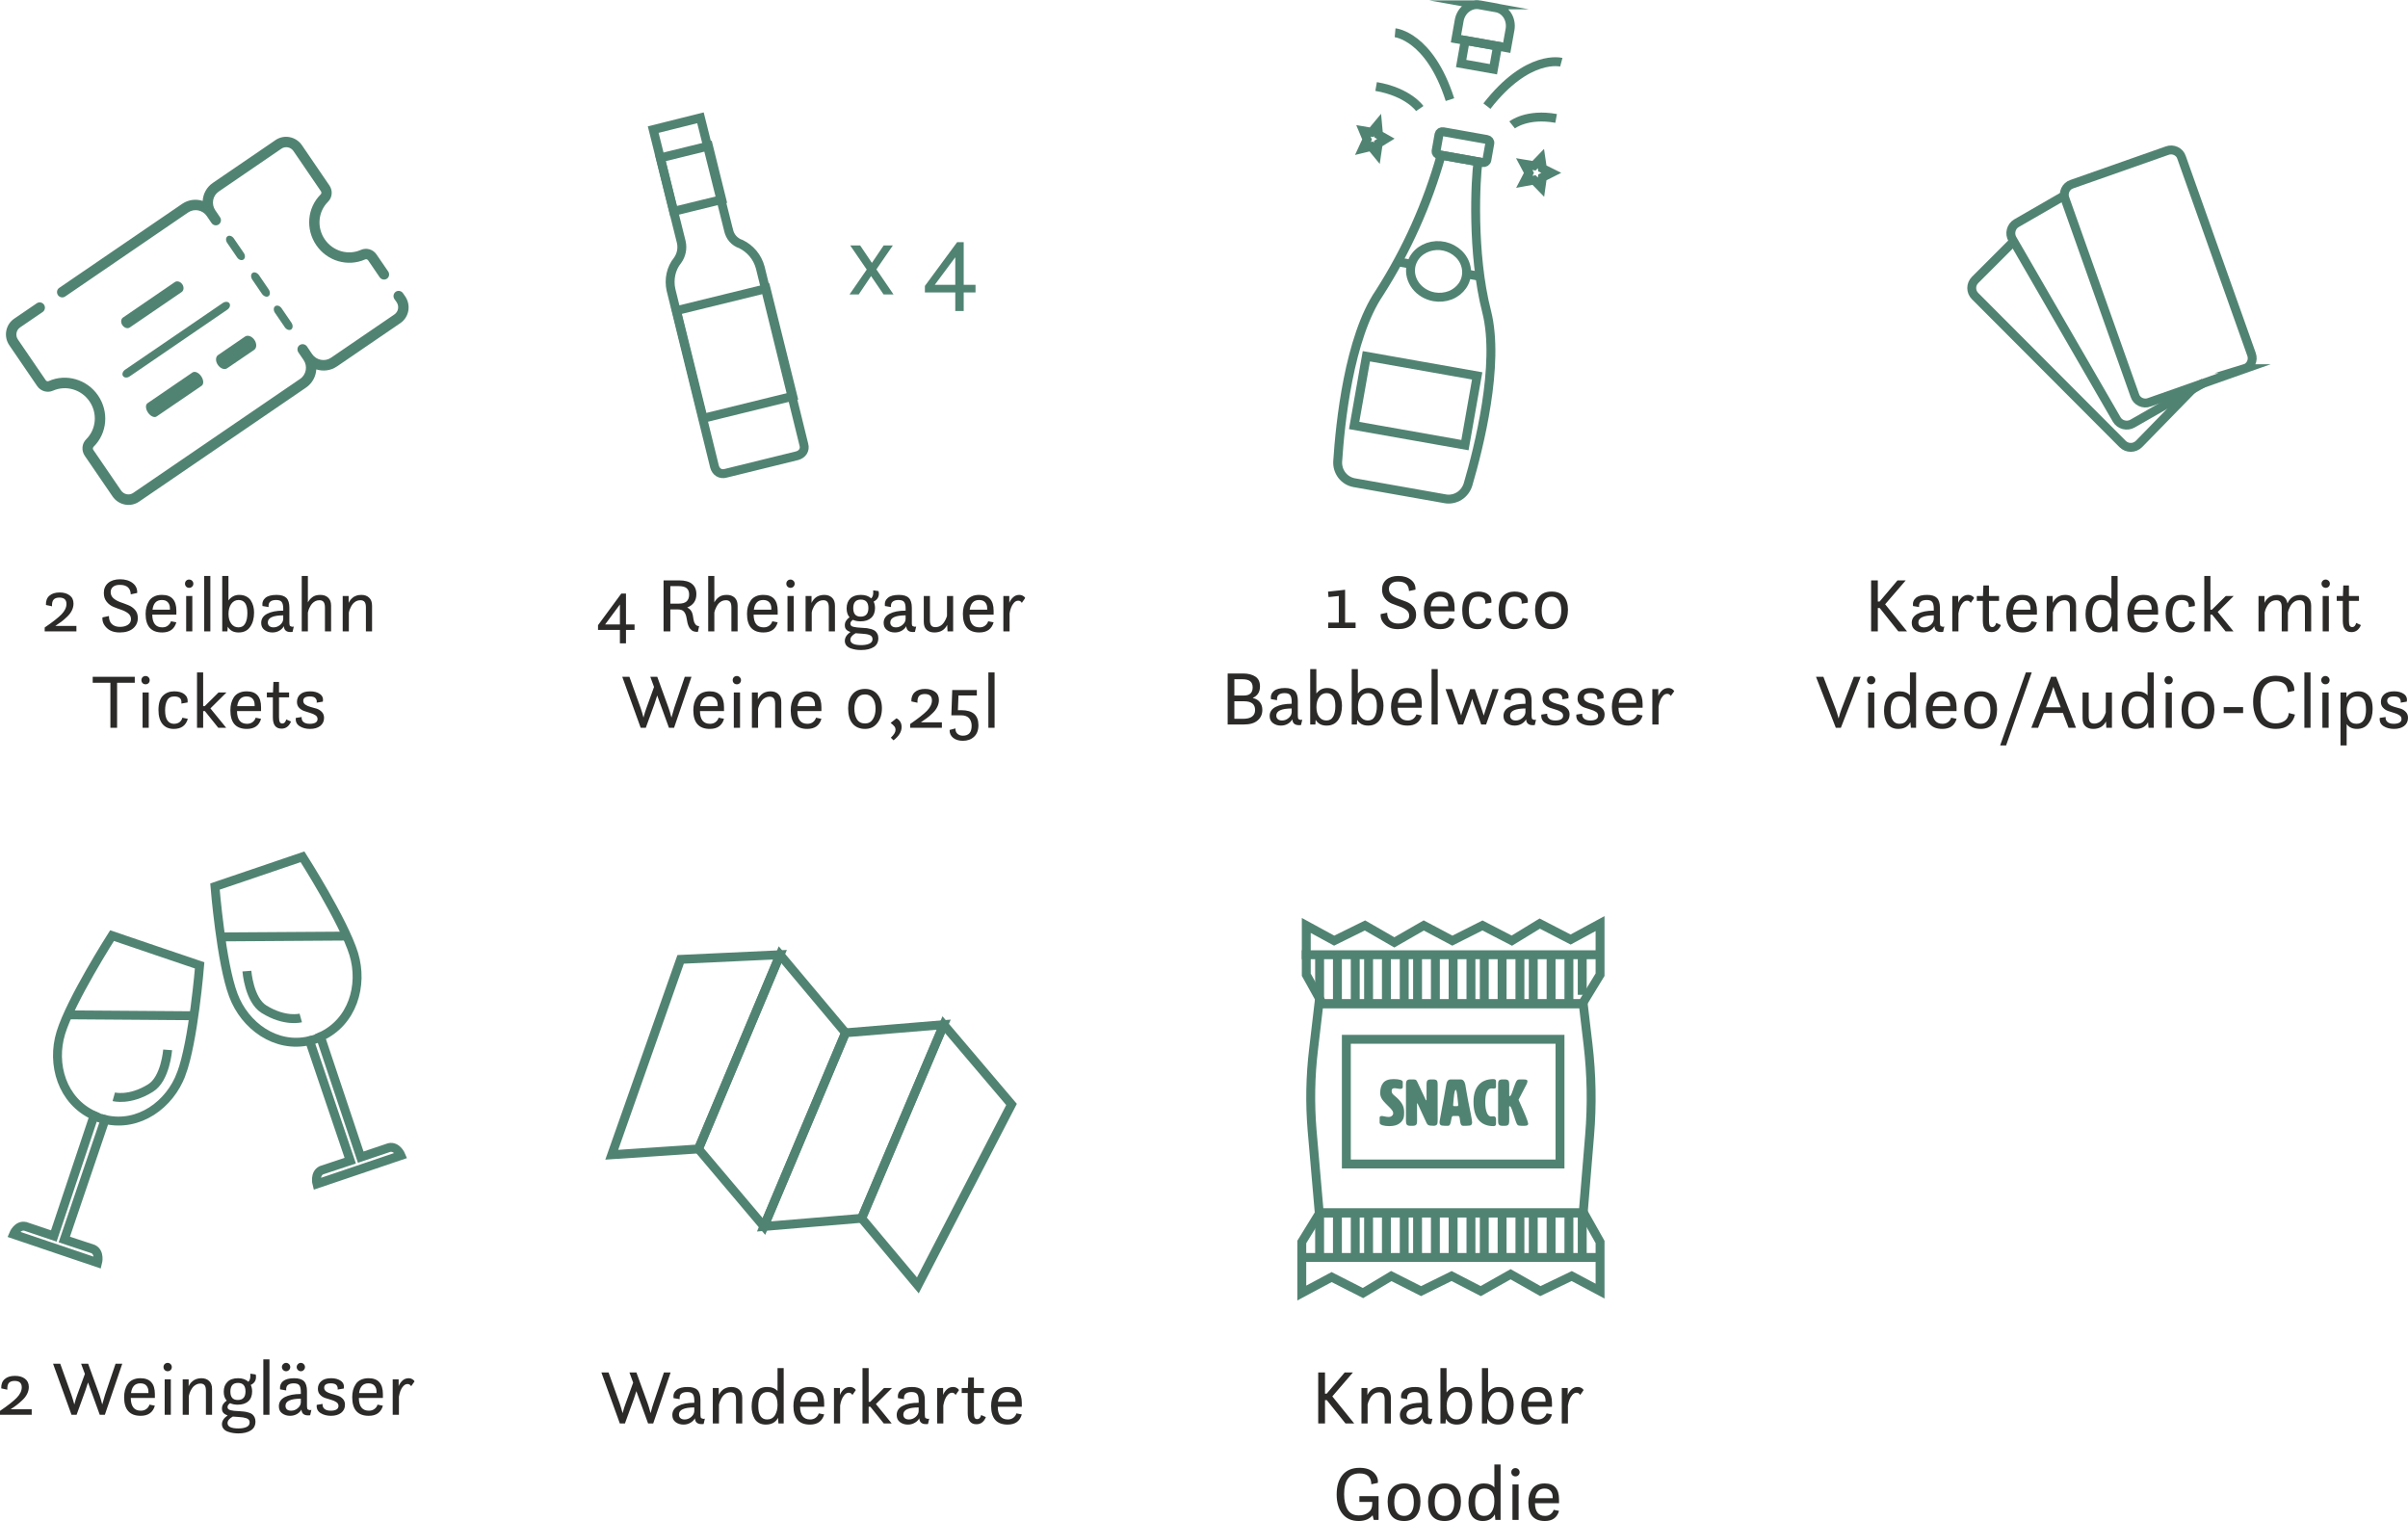 <?xml version="1.0" encoding="UTF-8"?>
<!DOCTYPE svg PUBLIC "-//W3C//DTD SVG 1.1//EN" "http://www.w3.org/Graphics/SVG/1.1/DTD/svg11.dtd">
<!-- Creator: CorelDRAW -->
<svg xmlns="http://www.w3.org/2000/svg" xml:space="preserve" width="600px" height="379px" version="1.1" style="shape-rendering:geometricPrecision; text-rendering:geometricPrecision; image-rendering:optimizeQuality; fill-rule:evenodd; clip-rule:evenodd"
viewBox="0 0 348.59 220.15"
 xmlns:xlink="http://www.w3.org/1999/xlink"
 xmlns:xodm="http://www.corel.com/coreldraw/odm/2003">
 <defs>
  <style type="text/css">
   <![CDATA[
    .str1 {stroke:#518373;stroke-width:0.72;stroke-miterlimit:22.926}
    .str0 {stroke:#518373;stroke-width:1.29;stroke-miterlimit:22.926}
    .fil0 {fill:none;fill-rule:nonzero}
    .fil1 {fill:#2B2A29;fill-rule:nonzero}
    .fil2 {fill:#518373;fill-rule:nonzero}
   ]]>
  </style>
 </defs>
 <g id="Ebene_x0020_1">
  <g id="_1495476204416">
   <g>
    <line class="fil0 str0" x1="212.32" y1="39.64" x2="214.32" y2= "40" />
    <path class="fil0 str0" d="M226.02 8.99c0,0 -4.82,-1.29 -10.77,6.35"/>
    <path class="fil0 str0" d="M218.9 18.06c0,0 2.15,-1.71 6.37,-0.94"/>
    <line class="fil0 str0" x1="202.29" y1="37.87" x2="204.3" y2= "38.22" />
    <path class="fil0 str0" d="M204.24 38.56c0.13,-0.73 0.49,-1.4 1.04,-1.93 0.55,-0.52 1.26,-0.88 2.04,-1.03 0.78,-0.15 1.6,-0.08 2.35,0.2 0.75,0.28 1.41,0.76 1.88,1.37 0.47,0.61 0.73,1.34 0.76,2.08 0.03,0.74 -0.18,1.46 -0.6,2.08 -0.43,0.62 -1.04,1.1 -1.77,1.39 -0.73,0.28 -1.55,0.36 -2.34,0.22 -1.06,-0.19 -2.01,-0.76 -2.64,-1.58 -0.63,-0.82 -0.89,-1.83 -0.72,-2.8"/>
    <polygon class="fil0 str0" points="213.84,54.39 197.8,51.55 196.03,61.57 212.07,64.41 "/>
    <path class="fil0 str0" d="M213.96 23.39l-5.33 -0.95c-1.99,7.06 -5,13.77 -8.94,19.93 -4.42,6.49 -5.69,18.94 -6.04,24.38 -0.05,0.73 0.17,1.44 0.61,2.02 0.44,0.57 1.07,0.95 1.78,1.08l13.17 2.33c0.7,0.13 1.43,-0.02 2.04,-0.4 0.61,-0.39 1.06,-0.99 1.27,-1.69 1.54,-5.24 4.62,-17.35 2.7,-24.97 -2.19,-8.5 -1.61,-19.33 -1.26,-21.73z"/>
    <path class="fil0 str0" d="M214.19 0.68l2.41 0.43c0.66,0.11 1.23,0.51 1.61,1.09 0.37,0.59 0.51,1.32 0.39,2.03l-0.48 2.66 -7.35 -1.3 0.47 -2.67c0.13,-0.71 0.51,-1.34 1.06,-1.76 0.56,-0.42 1.23,-0.6 1.89,-0.48l0 0z"/>
    <path class="fil0 str0" d="M215.24 20.17l-6.32 -1.12c-0.29,-0.05 -0.55,0.11 -0.6,0.37l-0.43 2.42c-0.04,0.25 0.15,0.5 0.44,0.55l6.32 1.12c0.28,0.05 0.55,-0.12 0.59,-0.37l0.43 -2.42c0.05,-0.25 -0.15,-0.5 -0.43,-0.55z"/>
    <polygon class="fil0 str0" points="216.79,6.65 212.11,5.83 211.52,9.17 216.19,10 "/>
    <path class="fil0 str0" d="M201.96 4.72c0,0 4.98,0.45 7.94,9.68"/>
    <path class="fil0 str0" d="M205.53 15.69c0,0 -1.63,-2.38 -6.32,-3.19"/>
    <polygon class="fil0 str0" points="199.31,22.17 198.5,21.18 197.3,21.47 197.9,20.17 197.38,18.92 198.55,19.12 199.43,18.06 199.56,19.47 200.62,20.07 199.52,20.75 "/>
    <polygon class="fil0 str0" points="223.08,27.07 222.08,26.04 220.66,26.3 221.33,25.01 220.65,23.73 222.07,23.97 223.07,22.93 223.28,24.36 224.57,25 223.28,25.65 "/>
   </g>
   <path class="fil1" d="M192.27 90.89l0 -0.79 1.54 0 0 -3.85 -1.49 0.16 -0.07 -0.79 2.47 -0.27 0 4.75 1.52 0 0 0.79 -3.97 0zm7.6 -2.02l0.94 -0.2c0.01,0.53 0.16,0.92 0.45,1.18 0.29,0.26 0.67,0.39 1.15,0.39 0.47,0 0.86,-0.1 1.15,-0.3 0.3,-0.2 0.44,-0.47 0.44,-0.82 0,-0.35 -0.13,-0.62 -0.4,-0.84 -0.28,-0.21 -0.6,-0.38 -0.99,-0.51 -0.38,-0.13 -0.76,-0.27 -1.15,-0.43 -0.38,-0.16 -0.71,-0.4 -0.98,-0.74 -0.27,-0.34 -0.41,-0.77 -0.41,-1.28 0,-0.61 0.21,-1.08 0.63,-1.44 0.42,-0.35 1,-0.53 1.73,-0.53 0.76,0 1.37,0.19 1.83,0.56 0.46,0.36 0.68,0.84 0.65,1.42l-0.94 0.2c-0.04,-0.92 -0.57,-1.37 -1.59,-1.37 -0.41,0 -0.74,0.09 -0.97,0.28 -0.23,0.18 -0.34,0.44 -0.34,0.77 0,0.36 0.13,0.66 0.4,0.9 0.28,0.23 0.6,0.41 0.99,0.55 0.38,0.13 0.76,0.28 1.15,0.43 0.38,0.15 0.71,0.38 0.98,0.69 0.27,0.31 0.41,0.7 0.41,1.18 0,0.6 -0.23,1.1 -0.69,1.5 -0.46,0.39 -1.1,0.59 -1.93,0.59 -0.81,0 -1.45,-0.22 -1.9,-0.67 -0.45,-0.44 -0.65,-0.94 -0.61,-1.51zm10.7 -0.4l-3.48 0c0.01,1.23 0.5,1.84 1.45,1.84 0.32,0 0.59,-0.08 0.81,-0.25 0.22,-0.17 0.37,-0.38 0.44,-0.63l0.78 0.15c-0.27,0.98 -0.96,1.47 -2.05,1.47 -1.6,0 -2.39,-0.9 -2.39,-2.69 0,-0.37 0.04,-0.71 0.12,-1.02 0.08,-0.31 0.21,-0.6 0.38,-0.87 0.18,-0.27 0.43,-0.48 0.74,-0.63 0.32,-0.16 0.69,-0.23 1.12,-0.23 1.39,0 2.08,0.77 2.08,2.3l0 0.56zm-2.1 -2.12c-0.77,0 -1.22,0.46 -1.35,1.4l2.52 0 0 -0.2c0,-0.36 -0.09,-0.65 -0.29,-0.87 -0.2,-0.22 -0.49,-0.33 -0.88,-0.33zm6.67 3.08l0.79 0.15c-0.28,0.98 -0.96,1.47 -2.03,1.47 -0.71,0 -1.26,-0.24 -1.65,-0.72 -0.38,-0.48 -0.57,-1.15 -0.57,-2.02 0,-0.94 0.21,-1.63 0.64,-2.06 0.43,-0.43 0.98,-0.64 1.65,-0.64 0.62,0 1.11,0.14 1.47,0.42 0.36,0.29 0.51,0.68 0.46,1.19l-0.89 0.15c0.03,-0.38 -0.05,-0.64 -0.24,-0.8 -0.18,-0.15 -0.45,-0.22 -0.8,-0.22 -0.48,0 -0.82,0.18 -1.02,0.55 -0.21,0.38 -0.31,0.85 -0.31,1.43 0,0.68 0.11,1.18 0.34,1.5 0.24,0.32 0.54,0.48 0.93,0.48 0.34,0 0.61,-0.08 0.82,-0.25 0.21,-0.16 0.35,-0.37 0.41,-0.63zm5.27 0l0.8 0.15c-0.29,0.98 -0.97,1.47 -2.04,1.47 -0.71,0 -1.26,-0.24 -1.65,-0.72 -0.38,-0.48 -0.57,-1.15 -0.57,-2.02 0,-0.94 0.21,-1.63 0.64,-2.06 0.43,-0.43 0.98,-0.64 1.65,-0.64 0.62,0 1.12,0.14 1.47,0.42 0.36,0.29 0.51,0.68 0.46,1.19l-0.89 0.15c0.03,-0.38 -0.05,-0.64 -0.24,-0.8 -0.18,-0.15 -0.45,-0.22 -0.8,-0.22 -0.48,0 -0.82,0.18 -1.02,0.55 -0.21,0.38 -0.31,0.85 -0.31,1.43 0,0.68 0.12,1.18 0.35,1.5 0.23,0.32 0.54,0.48 0.92,0.48 0.34,0 0.61,-0.08 0.82,-0.25 0.22,-0.16 0.35,-0.37 0.41,-0.63zm4.2 1.62c-0.82,0 -1.42,-0.25 -1.81,-0.74 -0.38,-0.49 -0.58,-1.18 -0.58,-2.07 0,-0.78 0.2,-1.42 0.61,-1.91 0.41,-0.48 1,-0.72 1.78,-0.72 0.78,0 1.36,0.23 1.77,0.69 0.4,0.45 0.6,1.1 0.6,1.94 0,0.85 -0.2,1.52 -0.59,2.04 -0.39,0.51 -0.98,0.77 -1.78,0.77zm0 -0.74c0.45,0 0.79,-0.17 1.04,-0.52 0.25,-0.35 0.37,-0.83 0.37,-1.43 0,-0.65 -0.12,-1.15 -0.36,-1.5 -0.25,-0.34 -0.59,-0.51 -1.05,-0.51 -0.46,0 -0.81,0.17 -1.06,0.52 -0.24,0.35 -0.37,0.85 -0.37,1.49 0,0.64 0.13,1.12 0.37,1.45 0.25,0.34 0.6,0.5 1.06,0.5zm-46.89 14.54l0 -7.38 2.26 0c0.7,0 1.28,0.15 1.74,0.44 0.45,0.29 0.68,0.76 0.68,1.43 0,0.43 -0.1,0.79 -0.3,1.07 -0.2,0.27 -0.44,0.46 -0.72,0.57l0 0.04c0.45,0.11 0.79,0.32 1.02,0.62 0.23,0.3 0.34,0.67 0.34,1.1 0,0.62 -0.22,1.13 -0.68,1.52 -0.45,0.4 -1.12,0.59 -2,0.59l-2.34 0zm0.97 -0.82l1.24 0c1.17,0 1.76,-0.43 1.76,-1.28 0,-0.84 -0.53,-1.26 -1.59,-1.26l-1.41 0 0 2.54zm0 -3.37l1.37 0c0.85,0 1.28,-0.39 1.28,-1.18 0,-0.4 -0.12,-0.7 -0.36,-0.89 -0.24,-0.2 -0.62,-0.29 -1.14,-0.29l-1.15 0 0 2.36zm9.65 4.27c-0.8,0.1 -1.22,-0.18 -1.26,-0.83 -0.14,0.26 -0.35,0.47 -0.65,0.65 -0.29,0.17 -0.63,0.26 -1.01,0.26 -0.44,0 -0.82,-0.12 -1.14,-0.36 -0.32,-0.24 -0.48,-0.58 -0.48,-1.03 0,-0.57 0.29,-1.01 0.85,-1.31 0.57,-0.3 1.35,-0.45 2.34,-0.46l0 -0.29c0,-0.46 -0.08,-0.78 -0.23,-0.97 -0.14,-0.19 -0.41,-0.28 -0.8,-0.28 -0.37,0 -0.66,0.08 -0.85,0.24 -0.19,0.16 -0.27,0.42 -0.24,0.78l-0.89 -0.15c-0.06,-0.5 0.09,-0.89 0.43,-1.18 0.35,-0.29 0.89,-0.43 1.62,-0.43 0.65,0 1.12,0.15 1.42,0.44 0.29,0.3 0.43,0.77 0.43,1.43l0 2.03c0,0.01 0,0.04 0,0.07 0,0.1 0,0.17 0.01,0.22 0,0.04 0.01,0.11 0.03,0.19 0.02,0.08 0.05,0.13 0.09,0.14 0.05,0.02 0.11,0.04 0.19,0.08 0.09,0.03 0.19,0.02 0.32,-0.02l-0.18 0.78zm-1.35 -1.85l0 -0.55c-1.48,0.01 -2.23,0.35 -2.23,1.03 0,0.22 0.08,0.4 0.22,0.52 0.15,0.13 0.35,0.19 0.61,0.19 0.34,0 0.66,-0.11 0.94,-0.35 0.28,-0.23 0.44,-0.52 0.46,-0.84zm2.68 1.77l0 -8.02 0.89 0 0 3.54c0.4,-0.53 0.93,-0.8 1.57,-0.8 0.38,0 0.71,0.07 1,0.22 0.28,0.14 0.51,0.34 0.67,0.58 0.16,0.25 0.27,0.52 0.35,0.81 0.08,0.29 0.12,0.6 0.12,0.94 0,0.85 -0.19,1.55 -0.56,2.09 -0.38,0.53 -0.94,0.8 -1.67,0.8 -0.73,0 -1.26,-0.28 -1.58,-0.84l-0.04 0.68 -0.75 0zm2.34 -0.58c0.45,0 0.78,-0.19 0.99,-0.57 0.21,-0.38 0.31,-0.88 0.31,-1.52 0,-0.62 -0.11,-1.09 -0.33,-1.4 -0.22,-0.32 -0.53,-0.47 -0.93,-0.47 -0.46,0 -0.82,0.19 -1.08,0.57 -0.26,0.38 -0.4,0.86 -0.4,1.45 0,0.58 0.13,1.05 0.39,1.41 0.26,0.35 0.61,0.53 1.05,0.53zm3.67 0.58l0 -8.02 0.89 0 0 3.54c0.4,-0.53 0.92,-0.8 1.56,-0.8 0.38,0 0.72,0.07 1,0.22 0.29,0.14 0.51,0.34 0.67,0.58 0.16,0.25 0.28,0.52 0.36,0.81 0.08,0.29 0.12,0.6 0.12,0.94 0,0.85 -0.19,1.55 -0.56,2.09 -0.38,0.53 -0.94,0.8 -1.67,0.8 -0.73,0 -1.26,-0.28 -1.58,-0.84l-0.04 0.68 -0.75 0zm2.34 -0.58c0.45,0 0.78,-0.19 0.99,-0.57 0.2,-0.38 0.31,-0.88 0.31,-1.52 0,-0.62 -0.11,-1.09 -0.33,-1.4 -0.22,-0.32 -0.53,-0.47 -0.93,-0.47 -0.46,0 -0.82,0.19 -1.08,0.57 -0.27,0.38 -0.4,0.86 -0.4,1.45 0,0.58 0.13,1.05 0.39,1.41 0.26,0.35 0.61,0.53 1.05,0.53zm7.8 -1.84l-3.49 0c0.02,1.23 0.5,1.84 1.46,1.84 0.32,0 0.59,-0.08 0.81,-0.25 0.22,-0.17 0.36,-0.38 0.44,-0.63l0.78 0.16c-0.28,0.97 -0.96,1.46 -2.06,1.46 -1.59,0 -2.39,-0.9 -2.39,-2.69 0,-0.37 0.04,-0.71 0.13,-1.02 0.08,-0.31 0.21,-0.6 0.38,-0.87 0.18,-0.27 0.42,-0.48 0.74,-0.63 0.32,-0.15 0.69,-0.23 1.12,-0.23 1.39,0 2.08,0.77 2.08,2.3l0 0.56zm-2.1 -2.12c-0.78,0 -1.23,0.47 -1.35,1.4l2.52 0 0 -0.2c0,-0.35 -0.1,-0.64 -0.29,-0.87 -0.2,-0.22 -0.49,-0.33 -0.88,-0.33zm3.52 4.54l0 -8.02 0.89 0 0 8.02 -0.89 0zm3.85 0l-1.83 -5.12 0.96 0 1.09 3.16 0.21 0.66c0.07,-0.31 0.13,-0.53 0.19,-0.66l1.12 -3.16 0.67 0 1.08 3.16 0.21 0.67c0.14,-0.44 0.21,-0.67 0.21,-0.67l1.07 -3.16 0.88 0 -1.82 5.12 -0.71 0 -1.05 -2.95c-0.1,-0.26 -0.18,-0.51 -0.25,-0.77 -0.14,0.45 -0.22,0.7 -0.24,0.76l-1.07 2.96 -0.72 0zm11.09 0.08c-0.79,0.1 -1.22,-0.18 -1.26,-0.83 -0.13,0.26 -0.35,0.47 -0.64,0.65 -0.3,0.17 -0.63,0.26 -1.01,0.26 -0.45,0 -0.83,-0.12 -1.15,-0.36 -0.31,-0.24 -0.47,-0.58 -0.47,-1.03 0,-0.57 0.28,-1.01 0.85,-1.31 0.56,-0.3 1.34,-0.45 2.33,-0.46l0 -0.29c0,-0.46 -0.07,-0.78 -0.22,-0.97 -0.15,-0.19 -0.42,-0.28 -0.81,-0.28 -0.37,0 -0.65,0.08 -0.85,0.24 -0.19,0.16 -0.27,0.42 -0.24,0.78l-0.88 -0.15c-0.06,-0.5 0.08,-0.89 0.43,-1.18 0.34,-0.29 0.88,-0.43 1.61,-0.43 0.66,0 1.13,0.15 1.42,0.44 0.29,0.3 0.43,0.77 0.43,1.43l0 2.03c0,0.01 0,0.04 0,0.07 0,0.1 0.01,0.17 0.01,0.22 0,0.04 0.01,0.11 0.03,0.19 0.02,0.08 0.05,0.13 0.1,0.14 0.04,0.02 0.11,0.04 0.19,0.08 0.08,0.03 0.18,0.02 0.31,-0.02l-0.18 0.78zm-1.35 -1.85l0 -0.55c-1.48,0.01 -2.22,0.35 -2.22,1.03 0,0.22 0.07,0.4 0.22,0.52 0.14,0.13 0.34,0.19 0.6,0.19 0.35,0 0.66,-0.11 0.94,-0.35 0.29,-0.23 0.44,-0.52 0.46,-0.84zm2.3 0.34l0.85 -0.13c-0.03,0.29 0.06,0.53 0.26,0.71 0.2,0.18 0.51,0.27 0.92,0.27 0.35,0 0.62,-0.06 0.82,-0.17 0.2,-0.12 0.3,-0.29 0.3,-0.52 0,-0.23 -0.1,-0.42 -0.31,-0.55 -0.2,-0.14 -0.45,-0.25 -0.74,-0.33 -0.29,-0.08 -0.58,-0.18 -0.88,-0.28 -0.29,-0.1 -0.54,-0.26 -0.74,-0.48 -0.21,-0.22 -0.31,-0.5 -0.31,-0.84 0,-0.45 0.16,-0.82 0.49,-1.11 0.33,-0.28 0.8,-0.42 1.43,-0.42 0.58,0 1.05,0.13 1.41,0.39 0.36,0.26 0.5,0.63 0.42,1.1l-0.89 0.15c0.04,-0.23 -0.01,-0.44 -0.15,-0.62 -0.15,-0.19 -0.42,-0.28 -0.83,-0.28 -0.64,0 -0.96,0.21 -0.96,0.63 0,0.23 0.1,0.42 0.3,0.56 0.21,0.14 0.46,0.25 0.76,0.33 0.29,0.07 0.59,0.16 0.88,0.25 0.3,0.1 0.55,0.26 0.75,0.48 0.21,0.22 0.31,0.5 0.31,0.85 0,0.5 -0.19,0.89 -0.56,1.18 -0.37,0.28 -0.86,0.42 -1.46,0.42 -0.59,0 -1.09,-0.13 -1.52,-0.4 -0.42,-0.27 -0.6,-0.67 -0.55,-1.19zm5.07 0l0.85 -0.13c-0.03,0.29 0.06,0.53 0.26,0.71 0.2,0.18 0.51,0.27 0.93,0.27 0.34,0 0.61,-0.06 0.81,-0.17 0.2,-0.12 0.3,-0.29 0.3,-0.52 0,-0.23 -0.1,-0.42 -0.3,-0.55 -0.21,-0.14 -0.46,-0.25 -0.75,-0.33 -0.29,-0.08 -0.58,-0.18 -0.87,-0.28 -0.3,-0.1 -0.55,-0.26 -0.75,-0.48 -0.21,-0.22 -0.31,-0.5 -0.31,-0.84 0,-0.45 0.16,-0.82 0.49,-1.11 0.33,-0.28 0.81,-0.42 1.43,-0.42 0.58,0 1.05,0.13 1.41,0.39 0.37,0.26 0.51,0.63 0.42,1.1l-0.89 0.15c0.04,-0.23 -0.01,-0.44 -0.15,-0.62 -0.15,-0.19 -0.42,-0.28 -0.83,-0.28 -0.64,0 -0.96,0.21 -0.96,0.63 0,0.23 0.1,0.42 0.3,0.56 0.21,0.14 0.46,0.25 0.76,0.33 0.29,0.07 0.59,0.16 0.88,0.25 0.3,0.1 0.55,0.26 0.75,0.48 0.21,0.22 0.31,0.5 0.31,0.85 0,0.5 -0.19,0.89 -0.56,1.18 -0.37,0.28 -0.86,0.42 -1.46,0.42 -0.59,0 -1.09,-0.13 -1.51,-0.4 -0.43,-0.27 -0.61,-0.67 -0.56,-1.19zm9.59 -0.99l-3.49 0c0.02,1.23 0.5,1.84 1.45,1.84 0.32,0 0.59,-0.08 0.81,-0.25 0.22,-0.17 0.37,-0.38 0.44,-0.63l0.79 0.16c-0.28,0.97 -0.96,1.46 -2.06,1.46 -1.59,0 -2.39,-0.9 -2.39,-2.69 0,-0.37 0.04,-0.71 0.12,-1.02 0.09,-0.31 0.21,-0.6 0.39,-0.87 0.17,-0.27 0.42,-0.48 0.74,-0.63 0.31,-0.15 0.69,-0.23 1.12,-0.23 1.38,0 2.08,0.77 2.08,2.3l0 0.56zm-2.1 -2.12c-0.78,0 -1.23,0.47 -1.36,1.4l2.53 0 0 -0.2c0,-0.35 -0.1,-0.64 -0.3,-0.87 -0.19,-0.22 -0.49,-0.33 -0.87,-0.33zm3.51 4.54l0 -5.12 0.86 0 0 0.99c0.12,-0.3 0.3,-0.56 0.55,-0.8 0.25,-0.23 0.55,-0.35 0.92,-0.35 0.17,0 0.33,0.04 0.47,0.12 0.14,0.08 0.24,0.15 0.29,0.23l0.08 0.11 -0.5 0.7c-0.12,-0.21 -0.29,-0.32 -0.51,-0.32 -0.24,0 -0.45,0.1 -0.63,0.31 -0.18,0.21 -0.32,0.44 -0.41,0.69 -0.1,0.26 -0.17,0.53 -0.22,0.83l0 2.61 -0.9 0z"/>
  </g>
  <g id="_1495476206576">
   <g>
    <path class="fil0 str0" d="M324.94 53.35l-13.79 4.86c-0.85,0.33 -1.84,-0.13 -2.1,-0.98l-10.11 -28.49c-0.33,-0.85 0.13,-1.83 0.98,-2.1l13.79 -4.85c0.86,-0.33 1.84,0.13 2.1,0.98l10.12 28.48c0.33,0.86 -0.13,1.84 -0.99,2.1z"/>
    <path class="fil0 str0" d="M319.03 55.39l-10.31 5.9c-0.79,0.46 -1.84,0.2 -2.3,-0.59l-15.1 -26.11c-0.46,-0.79 -0.2,-1.84 0.59,-2.3l6.83 -3.94"/>
    <path class="fil0 str0" d="M317.39 56.31l-7.75 7.94c-0.66,0.65 -1.71,0.65 -2.36,0l-21.35 -21.4c-0.66,-0.65 -0.66,-1.7 0,-2.36l5.58 -5.58"/>
   </g>
   <path class="fil1" d="M270.87 91.37l0 -7.38 0.97 0 0 3.06 0.26 0 2.59 -3.06 1.19 0 -2.98 3.46 3.17 3.92 -1.26 0 -2.7 -3.38 -0.27 0 0 3.38 -0.97 0zm10.42 0.08c-0.8,0.1 -1.22,-0.18 -1.26,-0.83 -0.14,0.26 -0.35,0.47 -0.65,0.65 -0.29,0.17 -0.63,0.26 -1.01,0.26 -0.44,0 -0.83,-0.12 -1.14,-0.36 -0.32,-0.24 -0.48,-0.58 -0.48,-1.03 0,-0.57 0.29,-1.01 0.85,-1.31 0.57,-0.3 1.35,-0.46 2.34,-0.46l0 -0.29c0,-0.46 -0.08,-0.78 -0.23,-0.97 -0.15,-0.19 -0.41,-0.28 -0.8,-0.28 -0.37,0 -0.66,0.08 -0.85,0.24 -0.19,0.16 -0.28,0.42 -0.25,0.78l-0.88 -0.15c-0.06,-0.5 0.09,-0.89 0.43,-1.18 0.35,-0.29 0.89,-0.43 1.62,-0.43 0.65,0 1.12,0.15 1.41,0.44 0.29,0.29 0.44,0.77 0.44,1.42l0 2.04c0,0.01 0,0.03 0,0.06 0,0.11 0,0.18 0.01,0.23 0,0.04 0.01,0.11 0.03,0.19 0.02,0.08 0.05,0.13 0.09,0.14 0.05,0.02 0.11,0.04 0.19,0.07 0.09,0.04 0.19,0.03 0.32,-0.01l-0.18 0.78zm-1.35 -1.85l0 -0.55c-1.49,0.01 -2.23,0.35 -2.23,1.03 0,0.22 0.08,0.39 0.22,0.52 0.15,0.13 0.35,0.19 0.61,0.19 0.34,0 0.66,-0.12 0.94,-0.35 0.28,-0.24 0.43,-0.52 0.46,-0.84zm2.68 1.77l0 -5.12 0.86 0 0 0.99c0.11,-0.3 0.29,-0.57 0.54,-0.8 0.25,-0.23 0.56,-0.35 0.92,-0.35 0.17,0 0.33,0.04 0.47,0.12 0.14,0.07 0.24,0.15 0.29,0.22l0.08 0.12 -0.49 0.7c-0.13,-0.22 -0.3,-0.32 -0.52,-0.32 -0.24,0 -0.45,0.1 -0.63,0.31 -0.18,0.21 -0.32,0.44 -0.41,0.69 -0.09,0.25 -0.17,0.53 -0.22,0.83l0 2.61 -0.89 0zm3.55 -4.41l0 -0.71 0.89 0 0.06 -1.52 0.81 0 0 1.52 1.46 0 0 0.71 -1.46 0 0 2.86c0,0.33 0.04,0.56 0.11,0.71 0.07,0.14 0.2,0.22 0.37,0.22 0.27,0 0.46,-0.2 0.57,-0.6l0.68 0.31c-0.28,0.68 -0.73,1.02 -1.36,1.02 -0.84,0 -1.26,-0.54 -1.26,-1.62l0 -2.9 -0.87 0zm8.7 1.99l-3.49 0c0.02,1.23 0.5,1.84 1.46,1.84 0.32,0 0.59,-0.08 0.81,-0.25 0.22,-0.17 0.36,-0.38 0.44,-0.63l0.78 0.15c-0.28,0.98 -0.96,1.47 -2.06,1.47 -1.59,0 -2.39,-0.9 -2.39,-2.69 0,-0.37 0.05,-0.71 0.13,-1.02 0.08,-0.31 0.21,-0.6 0.38,-0.87 0.18,-0.27 0.42,-0.48 0.74,-0.63 0.32,-0.16 0.69,-0.23 1.12,-0.23 1.39,0 2.08,0.77 2.08,2.3l0 0.56zm-2.1 -2.12c-0.77,0 -1.22,0.46 -1.35,1.4l2.52 0 0 -0.2c0,-0.36 -0.1,-0.65 -0.29,-0.87 -0.2,-0.22 -0.49,-0.33 -0.88,-0.33zm3.52 4.54l0 -5.12 0.86 0 0 1.01c0.05,-0.12 0.11,-0.23 0.19,-0.34 0.07,-0.11 0.18,-0.23 0.33,-0.37 0.14,-0.14 0.33,-0.25 0.56,-0.33 0.22,-0.09 0.48,-0.13 0.76,-0.13 0.46,0 0.84,0.13 1.12,0.4 0.29,0.26 0.43,0.65 0.43,1.17l0 3.71 -0.89 0 0 -3.45c0,-0.38 -0.06,-0.65 -0.2,-0.81 -0.13,-0.17 -0.33,-0.25 -0.6,-0.25 -0.22,0 -0.42,0.05 -0.61,0.14 -0.18,0.1 -0.33,0.22 -0.45,0.35 -0.11,0.13 -0.22,0.29 -0.31,0.47 -0.1,0.18 -0.16,0.33 -0.2,0.45 -0.04,0.13 -0.08,0.25 -0.1,0.37l0 2.73 -0.89 0zm9.5 0l-0.06 -0.81c-0.35,0.64 -0.93,0.97 -1.77,0.97 -0.38,0 -0.71,-0.08 -0.99,-0.23 -0.28,-0.15 -0.49,-0.36 -0.64,-0.63 -0.15,-0.26 -0.26,-0.54 -0.32,-0.83 -0.07,-0.3 -0.1,-0.61 -0.1,-0.95 0,-0.85 0.19,-1.53 0.58,-2.04 0.38,-0.51 0.94,-0.76 1.66,-0.76 0.66,0 1.16,0.19 1.51,0.58l0 -3.32 0.89 0 0 8.02 -0.76 0zm-1.64 -0.58c0.49,0 0.87,-0.2 1.12,-0.61 0.26,-0.4 0.39,-0.91 0.39,-1.51 0,-0.17 -0.01,-0.32 -0.03,-0.47 -0.02,-0.15 -0.06,-0.31 -0.12,-0.48 -0.06,-0.17 -0.14,-0.32 -0.24,-0.45 -0.1,-0.12 -0.24,-0.23 -0.41,-0.32 -0.18,-0.08 -0.39,-0.12 -0.63,-0.12 -0.91,0 -1.36,0.67 -1.36,2.01 0,1.3 0.43,1.95 1.28,1.95zm8.26 -1.84l-3.49 0c0.02,1.23 0.5,1.84 1.45,1.84 0.32,0 0.59,-0.08 0.81,-0.25 0.22,-0.17 0.37,-0.38 0.44,-0.63l0.79 0.15c-0.28,0.98 -0.96,1.47 -2.06,1.47 -1.59,0 -2.39,-0.9 -2.39,-2.69 0,-0.37 0.04,-0.71 0.12,-1.02 0.09,-0.31 0.21,-0.6 0.39,-0.87 0.17,-0.27 0.42,-0.48 0.74,-0.63 0.31,-0.16 0.69,-0.23 1.12,-0.23 1.38,0 2.08,0.77 2.08,2.3l0 0.56zm-2.1 -2.12c-0.78,0 -1.23,0.46 -1.36,1.4l2.53 0 0 -0.2c0,-0.36 -0.1,-0.65 -0.3,-0.87 -0.19,-0.22 -0.49,-0.33 -0.87,-0.33zm6.66 3.08l0.8 0.15c-0.29,0.98 -0.96,1.47 -2.04,1.47 -0.71,0 -1.26,-0.24 -1.64,-0.72 -0.39,-0.48 -0.58,-1.15 -0.58,-2.02 0,-0.94 0.22,-1.63 0.64,-2.06 0.43,-0.43 0.98,-0.64 1.65,-0.64 0.63,0 1.12,0.14 1.48,0.42 0.35,0.29 0.51,0.68 0.45,1.19l-0.89 0.15c0.03,-0.38 -0.05,-0.64 -0.23,-0.8 -0.19,-0.15 -0.46,-0.22 -0.81,-0.22 -0.48,0 -0.82,0.18 -1.02,0.55 -0.21,0.38 -0.31,0.85 -0.31,1.43 0,0.68 0.12,1.18 0.35,1.5 0.23,0.32 0.54,0.48 0.93,0.48 0.33,0 0.6,-0.08 0.82,-0.24 0.21,-0.17 0.34,-0.38 0.4,-0.64zm5.21 1.46l-1.94 -2.42 -0.25 0 0 2.42 -0.89 0 0 -8.02 0.89 0 0 4.88 0.22 0 2 -1.98 1.15 0 -2.32 2.31 2.29 2.81 -1.15 0zm4.77 0l0 -5.12 0.86 0 0 1.01c0.05,-0.12 0.11,-0.23 0.19,-0.34 0.07,-0.11 0.18,-0.23 0.33,-0.37 0.14,-0.14 0.33,-0.25 0.56,-0.33 0.22,-0.09 0.48,-0.13 0.76,-0.13 0.84,0 1.34,0.41 1.49,1.24 0.04,-0.11 0.1,-0.21 0.16,-0.32 0.07,-0.11 0.18,-0.24 0.32,-0.4 0.15,-0.15 0.34,-0.28 0.58,-0.38 0.25,-0.09 0.52,-0.14 0.81,-0.14 0.46,0 0.84,0.13 1.13,0.4 0.28,0.26 0.43,0.65 0.43,1.17l0 3.71 -0.9 0 0 -3.45c0,-0.38 -0.06,-0.65 -0.19,-0.81 -0.13,-0.17 -0.34,-0.25 -0.61,-0.25 -0.22,0 -0.42,0.05 -0.61,0.14 -0.18,0.1 -0.33,0.22 -0.45,0.35 -0.11,0.13 -0.22,0.29 -0.31,0.47 -0.09,0.18 -0.16,0.33 -0.2,0.45 -0.04,0.13 -0.07,0.25 -0.1,0.37l0 2.73 -0.89 0 0 -3.45c0,-0.38 -0.06,-0.65 -0.2,-0.81 -0.13,-0.17 -0.33,-0.25 -0.6,-0.25 -0.22,0 -0.42,0.05 -0.61,0.14 -0.18,0.1 -0.33,0.22 -0.45,0.35 -0.11,0.13 -0.22,0.29 -0.31,0.47 -0.1,0.18 -0.16,0.33 -0.2,0.45 -0.04,0.13 -0.08,0.25 -0.1,0.37l0 2.73 -0.89 0zm9.3 -6.47c-0.12,-0.12 -0.18,-0.26 -0.18,-0.43 0,-0.17 0.06,-0.32 0.18,-0.43 0.11,-0.12 0.26,-0.17 0.43,-0.17 0.16,0 0.3,0.06 0.42,0.17 0.12,0.12 0.18,0.27 0.18,0.43 0,0.17 -0.06,0.31 -0.17,0.43 -0.12,0.11 -0.26,0.17 -0.43,0.17 -0.17,0 -0.32,-0.06 -0.43,-0.17zm-0.01 6.47l0 -5.12 0.89 0 0 5.12 -0.89 0zm2.03 -4.41l0 -0.71 0.9 0 0.05 -1.52 0.82 0 0 1.52 1.45 0 0 0.71 -1.45 0 0 2.86c0,0.33 0.03,0.56 0.1,0.71 0.08,0.14 0.2,0.22 0.38,0.22 0.27,0 0.46,-0.2 0.57,-0.6l0.68 0.31c-0.28,0.68 -0.74,1.02 -1.36,1.02 -0.84,0 -1.26,-0.54 -1.26,-1.62l0 -2.9 -0.88 0zm-72.51 18.37l-2.87 -7.38 1.07 0 1.79 4.69c0.13,0.37 0.27,0.82 0.41,1.34 0.17,-0.64 0.31,-1.09 0.41,-1.34l1.8 -4.69 0.98 0 -2.86 7.38 -0.73 0zm4.68 -6.47c-0.11,-0.11 -0.17,-0.26 -0.17,-0.43 0,-0.17 0.06,-0.31 0.17,-0.43 0.12,-0.11 0.26,-0.17 0.43,-0.17 0.17,0 0.31,0.06 0.43,0.18 0.12,0.12 0.18,0.26 0.18,0.42 0,0.17 -0.06,0.32 -0.18,0.43 -0.11,0.12 -0.26,0.17 -0.43,0.17 -0.17,0 -0.31,-0.05 -0.43,-0.17zm0 6.47l0 -5.12 0.89 0 0 5.12 -0.89 0zm6.18 0l-0.06 -0.81c-0.35,0.65 -0.93,0.97 -1.77,0.97 -0.38,0 -0.71,-0.08 -0.99,-0.23 -0.28,-0.15 -0.49,-0.36 -0.64,-0.62 -0.15,-0.27 -0.26,-0.55 -0.32,-0.84 -0.07,-0.3 -0.1,-0.61 -0.1,-0.95 0,-0.85 0.19,-1.52 0.58,-2.03 0.39,-0.51 0.94,-0.77 1.66,-0.77 0.66,0 1.16,0.19 1.51,0.58l0 -3.32 0.89 0 0 8.02 -0.76 0zm-1.64 -0.58c0.49,0 0.87,-0.2 1.12,-0.61 0.26,-0.4 0.39,-0.91 0.39,-1.51 0,-0.16 -0.01,-0.32 -0.03,-0.47 -0.02,-0.15 -0.06,-0.31 -0.11,-0.48 -0.06,-0.17 -0.14,-0.32 -0.25,-0.45 -0.1,-0.12 -0.24,-0.23 -0.41,-0.31 -0.18,-0.09 -0.39,-0.13 -0.63,-0.13 -0.91,0 -1.36,0.67 -1.36,2.01 0,1.3 0.43,1.95 1.28,1.95zm8.26 -1.84l-3.49 0c0.02,1.23 0.5,1.84 1.45,1.84 0.32,0 0.59,-0.08 0.81,-0.25 0.22,-0.17 0.37,-0.38 0.44,-0.63l0.79 0.16c-0.28,0.97 -0.96,1.46 -2.06,1.46 -1.59,0 -2.39,-0.9 -2.39,-2.69 0,-0.37 0.04,-0.71 0.12,-1.02 0.09,-0.31 0.21,-0.6 0.39,-0.87 0.17,-0.27 0.42,-0.48 0.74,-0.63 0.31,-0.15 0.69,-0.23 1.12,-0.23 1.38,0 2.08,0.77 2.08,2.3l0 0.56zm-2.1 -2.12c-0.78,0 -1.23,0.47 -1.35,1.4l2.52 0 0 -0.2c0,-0.35 -0.1,-0.64 -0.3,-0.87 -0.19,-0.22 -0.49,-0.33 -0.87,-0.33zm5.59 4.7c-0.82,0 -1.42,-0.25 -1.81,-0.74 -0.38,-0.49 -0.58,-1.18 -0.58,-2.06 0,-0.79 0.21,-1.43 0.61,-1.91 0.41,-0.49 1,-0.73 1.78,-0.73 0.78,0 1.37,0.23 1.77,0.69 0.4,0.46 0.6,1.1 0.6,1.95 0,0.84 -0.19,1.52 -0.59,2.03 -0.39,0.51 -0.98,0.77 -1.78,0.77zm0 -0.74c0.45,0 0.8,-0.17 1.04,-0.52 0.25,-0.35 0.37,-0.83 0.37,-1.43 0,-0.65 -0.12,-1.15 -0.36,-1.49 -0.24,-0.35 -0.59,-0.52 -1.05,-0.52 -0.46,0 -0.81,0.17 -1.06,0.52 -0.24,0.35 -0.37,0.85 -0.37,1.49 0,0.64 0.13,1.12 0.37,1.46 0.25,0.33 0.6,0.49 1.06,0.49zm2.82 3.13l3.72 -10.57 0.85 0 -3.71 10.57 -0.86 0zm4.51 -2.55l2.86 -7.38 0.74 0 2.87 7.38 -1.08 0 -0.82 -2.15 -2.76 0 -0.83 2.15 -0.98 0zm2.78 -4.69l-0.66 1.72 2.14 0 -0.65 -1.72c-0.09,-0.23 -0.23,-0.64 -0.42,-1.24 -0.16,0.53 -0.3,0.94 -0.41,1.24zm4.64 3.29l0 -3.72 0.89 0 0 3.46c0,0.37 0.06,0.64 0.18,0.8 0.13,0.17 0.33,0.25 0.6,0.25 0.26,0 0.49,-0.06 0.69,-0.17 0.21,-0.11 0.38,-0.26 0.51,-0.45 0.13,-0.18 0.23,-0.35 0.3,-0.51 0.07,-0.16 0.14,-0.32 0.19,-0.49l0 -2.89 0.89 0 0 5.12 -0.81 0 -0.05 -0.93c-0.36,0.73 -0.98,1.09 -1.86,1.09 -0.47,0 -0.84,-0.13 -1.12,-0.39 -0.28,-0.25 -0.41,-0.65 -0.41,-1.17zm9.55 1.4l-0.07 -0.81c-0.34,0.65 -0.93,0.97 -1.77,0.97 -0.38,0 -0.7,-0.08 -0.98,-0.23 -0.28,-0.15 -0.5,-0.36 -0.65,-0.62 -0.15,-0.27 -0.25,-0.55 -0.32,-0.84 -0.07,-0.3 -0.1,-0.61 -0.1,-0.95 0,-0.85 0.19,-1.52 0.58,-2.03 0.39,-0.51 0.94,-0.77 1.66,-0.77 0.66,0 1.16,0.19 1.51,0.58l0 -3.32 0.9 0 0 8.02 -0.76 0zm-1.65 -0.58c0.5,0 0.87,-0.2 1.13,-0.61 0.25,-0.4 0.38,-0.91 0.38,-1.51 0,-0.16 -0.01,-0.32 -0.03,-0.47 -0.01,-0.15 -0.05,-0.31 -0.11,-0.48 -0.06,-0.17 -0.14,-0.32 -0.24,-0.45 -0.1,-0.12 -0.24,-0.23 -0.42,-0.31 -0.18,-0.09 -0.39,-0.13 -0.63,-0.13 -0.91,0 -1.36,0.67 -1.36,2.01 0,1.3 0.43,1.95 1.28,1.95zm4.13 -5.89c-0.11,-0.11 -0.17,-0.26 -0.17,-0.43 0,-0.17 0.06,-0.31 0.17,-0.43 0.12,-0.11 0.26,-0.17 0.43,-0.17 0.17,0 0.31,0.06 0.43,0.18 0.12,0.12 0.17,0.26 0.17,0.42 0,0.17 -0.05,0.32 -0.17,0.43 -0.11,0.12 -0.26,0.17 -0.43,0.17 -0.17,0 -0.31,-0.05 -0.43,-0.17zm0 6.47l0 -5.12 0.89 0 0 5.12 -0.89 0zm4.69 0.16c-0.82,0 -1.43,-0.25 -1.81,-0.74 -0.39,-0.49 -0.58,-1.18 -0.58,-2.06 0,-0.79 0.2,-1.43 0.61,-1.91 0.4,-0.49 1,-0.73 1.78,-0.73 0.77,0 1.36,0.23 1.76,0.69 0.4,0.46 0.6,1.1 0.6,1.95 0,0.84 -0.19,1.52 -0.58,2.03 -0.39,0.51 -0.99,0.77 -1.78,0.77zm0 -0.74c0.44,0 0.79,-0.17 1.04,-0.52 0.24,-0.35 0.36,-0.83 0.36,-1.43 0,-0.65 -0.12,-1.15 -0.36,-1.49 -0.24,-0.35 -0.59,-0.52 -1.04,-0.52 -0.46,0 -0.82,0.17 -1.06,0.52 -0.25,0.35 -0.37,0.85 -0.37,1.49 0,0.64 0.12,1.12 0.37,1.46 0.24,0.33 0.6,0.49 1.06,0.49zm3.71 -1.55l0 -0.87 2.81 0 0 0.87 -2.81 0zm9.42 -0.01l0.9 0.23c-0.14,0.61 -0.43,1.11 -0.89,1.49 -0.46,0.39 -1.08,0.58 -1.87,0.58 -1.11,0 -1.93,-0.36 -2.48,-1.08 -0.54,-0.72 -0.82,-1.66 -0.82,-2.83 0,-1.19 0.29,-2.12 0.87,-2.79 0.57,-0.66 1.39,-1 2.44,-1 0.85,0 1.51,0.21 1.99,0.61 0.47,0.4 0.69,0.92 0.66,1.57l-0.94 0.2c-0.04,-1.05 -0.62,-1.57 -1.73,-1.57 -1.48,0 -2.22,1 -2.22,2.99 0,1.01 0.19,1.78 0.57,2.31 0.37,0.52 0.92,0.79 1.62,0.79 0.49,0 0.92,-0.12 1.29,-0.36 0.36,-0.24 0.57,-0.62 0.61,-1.14zm2.26 2.14l0 -8.02 0.89 0 0 8.02 -0.89 0zm2.62 -6.47c-0.12,-0.11 -0.18,-0.26 -0.18,-0.43 0,-0.17 0.06,-0.31 0.18,-0.43 0.11,-0.11 0.26,-0.17 0.43,-0.17 0.16,0 0.3,0.06 0.42,0.18 0.12,0.12 0.18,0.26 0.18,0.42 0,0.17 -0.06,0.32 -0.17,0.43 -0.12,0.12 -0.26,0.17 -0.43,0.17 -0.17,0 -0.32,-0.05 -0.43,-0.17zm-0.01 6.47l0 -5.12 0.9 0 0 5.12 -0.9 0zm2.62 2.55l0 -7.67 0.86 0 0 0.73c0.39,-0.59 0.97,-0.89 1.73,-0.89 0.5,0 0.92,0.13 1.24,0.39 0.32,0.25 0.53,0.56 0.65,0.92 0.12,0.36 0.17,0.78 0.17,1.25 0,0.83 -0.19,1.52 -0.59,2.06 -0.39,0.55 -0.95,0.82 -1.67,0.82 -0.67,0 -1.17,-0.23 -1.5,-0.7l0 3.09 -0.89 0zm2.31 -3.13c0.92,0 1.38,-0.69 1.38,-2.07 0,-0.62 -0.09,-1.09 -0.29,-1.41 -0.19,-0.32 -0.53,-0.48 -1,-0.48 -0.29,0 -0.53,0.06 -0.73,0.19 -0.21,0.12 -0.37,0.29 -0.47,0.5 -0.11,0.21 -0.19,0.42 -0.24,0.65 -0.05,0.22 -0.07,0.45 -0.07,0.69 0,0.51 0.11,0.96 0.34,1.35 0.23,0.39 0.59,0.58 1.08,0.58zm3.37 -0.85l0.85 -0.13c-0.03,0.29 0.06,0.53 0.26,0.71 0.2,0.18 0.51,0.27 0.92,0.27 0.35,0 0.62,-0.06 0.82,-0.17 0.2,-0.12 0.3,-0.29 0.3,-0.52 0,-0.23 -0.1,-0.42 -0.31,-0.55 -0.2,-0.14 -0.45,-0.25 -0.74,-0.33 -0.29,-0.08 -0.58,-0.18 -0.88,-0.28 -0.29,-0.1 -0.54,-0.26 -0.74,-0.48 -0.21,-0.22 -0.31,-0.5 -0.31,-0.84 0,-0.45 0.16,-0.82 0.49,-1.11 0.33,-0.28 0.8,-0.42 1.43,-0.42 0.58,0 1.05,0.13 1.41,0.39 0.36,0.26 0.5,0.63 0.42,1.1l-0.89 0.15c0.04,-0.23 -0.01,-0.44 -0.15,-0.62 -0.15,-0.19 -0.43,-0.28 -0.84,-0.28 -0.64,0 -0.96,0.21 -0.96,0.63 0,0.23 0.11,0.42 0.31,0.56 0.21,0.14 0.46,0.25 0.76,0.33 0.29,0.07 0.59,0.16 0.88,0.25 0.3,0.1 0.55,0.26 0.75,0.48 0.21,0.22 0.31,0.5 0.31,0.85 0,0.5 -0.19,0.89 -0.56,1.18 -0.37,0.28 -0.86,0.42 -1.46,0.42 -0.59,0 -1.1,-0.13 -1.52,-0.4 -0.42,-0.27 -0.6,-0.66 -0.55,-1.19z"/>
  </g>
  <g id="_1495476209552">
   <g>
    <line class="fil0 str0" x1="9.95" y1="146.88" x2="27.95" y2= "147.01" />
    <path class="fil0 str0" d="M26.24 155.44c1.77,-4.69 2.66,-15.72 2.66,-15.72l-6.34 -2.15 -6.34 -2.16c0,0 -5.96,9.32 -7.41,14.07 -1.4,4.57 0.19,9.89 4.81,11.98l-5.83 17.43 -4.12 -1.39c-1.14,-0.26 -1.71,1.14 -1.71,1.14l12.17 4.12c0,0 0.38,-1.46 -0.63,-1.97l-4.19 -1.39 5.9 -17.37c4.88,1.14 9.38,-2.15 11.03,-6.59z"/>
    <path class="fil0 str0" d="M13.43 161.4c0,0 0.38,0.19 0.89,0.38 0.51,0.19 1.08,0.32 1.08,0.32"/>
    <path class="fil0 str0" d="M24.27 151.95c0,0 -0.32,4.19 -2.47,5.52 -3.04,1.9 -5.33,1.27 -5.33,1.27"/>
    <line class="fil0 str0" x1="50.07" y1="135.48" x2="32.07" y2= "135.6" />
    <path class="fil0 str0" d="M33.78 144.03c-1.78,-4.69 -2.66,-15.72 -2.66,-15.72l6.33 -2.15 6.34 -2.16c0,0 5.96,9.32 7.42,14.07 1.39,4.57 -0.19,9.89 -4.82,11.98l5.83 17.43 4.12 -1.39c1.14,-0.25 1.71,1.14 1.71,1.14l-12.17 4.12c0,0 -0.38,-1.46 0.64,-1.97l4.18 -1.39 -5.89 -17.37c-4.88,1.14 -9.38,-2.15 -11.03,-6.59z"/>
    <path class="fil0 str0" d="M46.58 149.99c0,0 -0.38,0.19 -0.89,0.38 -0.5,0.19 -1.07,0.32 -1.07,0.32"/>
    <path class="fil0 str0" d="M35.74 140.55c0,0 0.32,4.18 2.47,5.51 3.05,1.9 5.33,1.27 5.33,1.27"/>
   </g>
   <path class="fil1" d="M0 204.77l0 -0.56c1.15,-0.78 1.96,-1.42 2.43,-1.91 0.48,-0.49 0.72,-1 0.72,-1.51 0,-0.62 -0.35,-0.92 -1.06,-0.92 -0.38,0.01 -0.65,0.11 -0.82,0.31 -0.16,0.2 -0.23,0.52 -0.21,0.96l-0.88 -0.19c-0.02,-0.58 0.14,-1.03 0.5,-1.34 0.35,-0.32 0.85,-0.47 1.49,-0.47 0.59,0 1.07,0.13 1.44,0.41 0.37,0.28 0.56,0.67 0.56,1.19 0,0.35 -0.08,0.68 -0.24,1 -0.16,0.33 -0.39,0.63 -0.69,0.91 -0.3,0.29 -0.57,0.52 -0.81,0.7 -0.24,0.19 -0.54,0.39 -0.89,0.62l3.05 0 0 0.8 -4.59 0zm10.35 0l-2.67 -7.39 1.04 0 1.61 4.49c0.16,0.46 0.3,0.93 0.43,1.41 0.14,-0.55 0.28,-1.02 0.43,-1.41l1.1 -3.01 -0.55 -1.48 1.02 0 1.63 4.49c0.12,0.34 0.25,0.81 0.41,1.41 0.2,-0.73 0.34,-1.2 0.41,-1.41l1.52 -4.49 0.97 0 -2.52 7.39 -0.74 0 -1.7 -4.68c-0.16,0.52 -0.29,0.92 -0.38,1.17l-1.27 3.51 -0.74 0zm12.07 -2.43l-3.49 0c0.02,1.23 0.5,1.84 1.45,1.84 0.32,0 0.59,-0.08 0.81,-0.25 0.22,-0.16 0.37,-0.37 0.45,-0.63l0.78 0.16c-0.28,0.97 -0.96,1.46 -2.06,1.46 -1.59,0 -2.39,-0.9 -2.39,-2.69 0,-0.36 0.04,-0.7 0.12,-1.02 0.09,-0.31 0.21,-0.6 0.39,-0.87 0.17,-0.27 0.42,-0.48 0.74,-0.63 0.31,-0.15 0.69,-0.23 1.12,-0.23 1.38,0 2.08,0.77 2.08,2.3l0 0.56zm-2.1 -2.12c-0.78,0 -1.23,0.47 -1.35,1.41l2.52 0 0 -0.2c0,-0.36 -0.1,-0.65 -0.3,-0.88 -0.19,-0.22 -0.49,-0.33 -0.87,-0.33zm3.52 -1.93c-0.11,-0.11 -0.17,-0.26 -0.17,-0.43 0,-0.17 0.06,-0.31 0.17,-0.43 0.12,-0.11 0.26,-0.17 0.43,-0.17 0.17,0 0.31,0.06 0.43,0.18 0.11,0.12 0.17,0.26 0.17,0.42 0,0.17 -0.05,0.32 -0.17,0.43 -0.11,0.12 -0.26,0.18 -0.43,0.18 -0.17,0 -0.31,-0.06 -0.43,-0.18zm0 6.48l0 -5.13 0.89 0 0 5.13 -0.89 0zm2.61 0l0 -5.13 0.86 0 0 1.02c0.05,-0.12 0.11,-0.24 0.19,-0.35 0.07,-0.1 0.18,-0.23 0.33,-0.36 0.14,-0.14 0.33,-0.25 0.56,-0.34 0.22,-0.08 0.48,-0.13 0.76,-0.13 0.46,0 0.84,0.13 1.12,0.4 0.29,0.26 0.43,0.66 0.43,1.18l0 3.71 -0.89 0 0 -3.46c0,-0.38 -0.06,-0.65 -0.19,-0.81 -0.13,-0.16 -0.34,-0.25 -0.61,-0.25 -0.22,0 -0.42,0.05 -0.61,0.15 -0.18,0.1 -0.33,0.21 -0.45,0.34 -0.11,0.14 -0.22,0.3 -0.31,0.47 -0.09,0.18 -0.16,0.33 -0.2,0.46 -0.04,0.12 -0.08,0.24 -0.1,0.36l0 2.74 -0.89 0zm5.94 -3.33c0,-0.61 0.18,-1.08 0.54,-1.43 0.35,-0.35 0.86,-0.53 1.53,-0.53 0.63,0 1.13,0.17 1.49,0.52 0.2,-0.2 0.29,-0.47 0.29,-0.79l0 -0.39 0.78 0.12c0.03,0.11 0.04,0.24 0.04,0.36 0,0.53 -0.25,0.91 -0.76,1.15 0.13,0.27 0.2,0.59 0.2,0.94 0,0.61 -0.18,1.09 -0.55,1.42 -0.37,0.34 -0.88,0.5 -1.54,0.5 -0.42,0 -0.79,-0.07 -1.1,-0.22 -0.25,0.17 -0.37,0.36 -0.37,0.56 0,0.12 0.03,0.22 0.1,0.29 0.08,0.08 0.2,0.14 0.38,0.18 0.18,0.04 0.33,0.06 0.46,0.08 0.13,0.01 0.34,0.03 0.61,0.04 0.08,0.01 0.14,0.01 0.18,0.01 0.27,0.02 0.49,0.04 0.67,0.06 0.18,0.02 0.38,0.06 0.61,0.13 0.23,0.06 0.41,0.14 0.54,0.24 0.13,0.1 0.25,0.24 0.35,0.43 0.09,0.18 0.14,0.39 0.14,0.64 0,0.58 -0.23,1.01 -0.68,1.29 -0.45,0.29 -1.05,0.43 -1.79,0.43 -0.26,0 -0.52,-0.02 -0.77,-0.06 -0.24,-0.03 -0.49,-0.1 -0.75,-0.19 -0.26,-0.09 -0.46,-0.22 -0.62,-0.41 -0.16,-0.19 -0.24,-0.41 -0.24,-0.67 0,-0.48 0.28,-0.9 0.82,-1.27 -0.26,-0.09 -0.46,-0.21 -0.6,-0.36 -0.14,-0.15 -0.22,-0.37 -0.22,-0.65 0,-0.44 0.23,-0.82 0.69,-1.14 -0.29,-0.32 -0.43,-0.75 -0.43,-1.28zm2.03 1.19c0.75,0 1.12,-0.41 1.12,-1.24 0,-0.82 -0.36,-1.23 -1.09,-1.23 -0.73,0 -1.1,0.42 -1.1,1.26 0,0.81 0.36,1.21 1.07,1.21zm0.13 2.46c-0.5,-0.03 -0.79,-0.05 -0.85,-0.06 -0.51,0.29 -0.76,0.6 -0.76,0.94 0,0.52 0.52,0.78 1.56,0.78 0.49,0 0.88,-0.07 1.19,-0.21 0.3,-0.14 0.45,-0.36 0.45,-0.66 0,-0.15 -0.03,-0.27 -0.11,-0.37 -0.08,-0.1 -0.2,-0.18 -0.36,-0.24 -0.16,-0.05 -0.33,-0.09 -0.5,-0.12 -0.17,-0.02 -0.38,-0.05 -0.62,-0.06zm3.57 -0.32l0 -8.02 0.89 0 0 8.02 -0.89 0zm6.78 0.07c-0.8,0.1 -1.22,-0.17 -1.26,-0.82 -0.14,0.25 -0.35,0.46 -0.64,0.64 -0.3,0.17 -0.63,0.26 -1.01,0.26 -0.45,0 -0.83,-0.12 -1.15,-0.36 -0.32,-0.23 -0.47,-0.58 -0.47,-1.02 0,-0.58 0.28,-1.01 0.84,-1.32 0.57,-0.3 1.35,-0.45 2.34,-0.46l0 -0.29c0,-0.45 -0.07,-0.78 -0.22,-0.97 -0.15,-0.19 -0.42,-0.28 -0.81,-0.28 -0.37,0 -0.65,0.08 -0.85,0.24 -0.19,0.16 -0.27,0.42 -0.24,0.79l-0.89 -0.16c-0.05,-0.5 0.09,-0.89 0.43,-1.18 0.35,-0.28 0.89,-0.43 1.62,-0.43 0.65,0 1.13,0.15 1.42,0.44 0.29,0.3 0.43,0.77 0.43,1.43l0 2.03c0,0.02 0,0.04 0,0.07 0,0.1 0,0.18 0.01,0.22 0,0.05 0.01,0.11 0.03,0.19 0.02,0.08 0.05,0.13 0.1,0.15 0.04,0.01 0.11,0.04 0.19,0.07 0.08,0.03 0.18,0.03 0.31,-0.02l-0.18 0.78zm-1.35 -1.85l0 -0.55c-1.48,0.01 -2.22,0.35 -2.22,1.03 0,0.22 0.07,0.4 0.21,0.53 0.15,0.12 0.35,0.18 0.61,0.18 0.35,0 0.66,-0.11 0.94,-0.35 0.28,-0.23 0.44,-0.51 0.46,-0.84zm0.42 -4.7c-0.12,0.12 -0.26,0.18 -0.42,0.18 -0.16,0 -0.31,-0.06 -0.42,-0.18 -0.12,-0.12 -0.18,-0.26 -0.18,-0.43 0,-0.16 0.06,-0.3 0.18,-0.42 0.11,-0.12 0.26,-0.18 0.42,-0.18 0.16,0 0.3,0.06 0.42,0.18 0.12,0.12 0.18,0.26 0.18,0.42 0,0.17 -0.06,0.31 -0.18,0.43zm-2.13 0c-0.12,0.12 -0.26,0.18 -0.42,0.18 -0.17,0 -0.31,-0.06 -0.43,-0.18 -0.12,-0.12 -0.18,-0.26 -0.18,-0.43 0,-0.16 0.06,-0.3 0.18,-0.42 0.12,-0.12 0.26,-0.18 0.43,-0.18 0.16,0 0.3,0.06 0.42,0.18 0.12,0.12 0.18,0.26 0.18,0.42 0,0.17 -0.06,0.31 -0.18,0.43zm4.01 5.05l0.85 -0.14c-0.03,0.29 0.06,0.53 0.26,0.71 0.2,0.18 0.51,0.27 0.92,0.27 0.35,0 0.62,-0.05 0.82,-0.17 0.2,-0.11 0.3,-0.29 0.3,-0.52 0,-0.23 -0.1,-0.41 -0.31,-0.55 -0.2,-0.14 -0.45,-0.25 -0.74,-0.33 -0.29,-0.08 -0.58,-0.17 -0.88,-0.27 -0.29,-0.1 -0.54,-0.26 -0.74,-0.48 -0.21,-0.22 -0.31,-0.5 -0.31,-0.85 0,-0.45 0.16,-0.82 0.49,-1.1 0.33,-0.29 0.8,-0.43 1.43,-0.43 0.58,0 1.05,0.13 1.41,0.39 0.36,0.26 0.5,0.63 0.42,1.1l-0.89 0.15c0.04,-0.23 -0.01,-0.43 -0.15,-0.62 -0.15,-0.19 -0.43,-0.28 -0.84,-0.28 -0.64,0 -0.96,0.21 -0.96,0.64 0,0.23 0.11,0.41 0.31,0.56 0.21,0.14 0.46,0.24 0.75,0.32 0.3,0.07 0.6,0.16 0.89,0.26 0.3,0.09 0.55,0.25 0.75,0.47 0.21,0.22 0.31,0.5 0.31,0.85 0,0.5 -0.19,0.89 -0.56,1.18 -0.37,0.28 -0.86,0.42 -1.46,0.42 -0.59,0 -1.1,-0.13 -1.52,-0.4 -0.42,-0.27 -0.6,-0.66 -0.55,-1.18zm9.58 -1l-3.48 0c0.01,1.23 0.5,1.84 1.45,1.84 0.32,0 0.59,-0.08 0.81,-0.25 0.22,-0.16 0.37,-0.37 0.44,-0.63l0.78 0.16c-0.27,0.97 -0.96,1.46 -2.05,1.46 -1.59,0 -2.39,-0.9 -2.39,-2.69 0,-0.36 0.04,-0.7 0.12,-1.02 0.08,-0.31 0.21,-0.6 0.39,-0.87 0.17,-0.27 0.42,-0.48 0.73,-0.63 0.32,-0.15 0.69,-0.23 1.13,-0.23 1.38,0 2.07,0.77 2.07,2.3l0 0.56zm-2.1 -2.12c-0.77,0 -1.22,0.47 -1.35,1.41l2.53 0 0 -0.2c0,-0.36 -0.1,-0.65 -0.3,-0.88 -0.2,-0.22 -0.49,-0.33 -0.88,-0.33zm3.52 4.55l0 -5.13 0.86 0 0 0.99c0.11,-0.29 0.29,-0.56 0.54,-0.8 0.25,-0.23 0.56,-0.35 0.93,-0.35 0.17,0 0.32,0.04 0.46,0.12 0.15,0.08 0.24,0.15 0.3,0.23l0.07 0.11 -0.49 0.7c-0.12,-0.21 -0.3,-0.32 -0.51,-0.32 -0.24,0 -0.45,0.1 -0.63,0.31 -0.19,0.21 -0.32,0.44 -0.42,0.7 -0.09,0.25 -0.16,0.52 -0.21,0.82l0 2.62 -0.9 0z"/>
  </g>
  <g id="_1495476146624">
   <g>
    <polygon class="fil0 str0" points="101.11,166.29 88.56,167.13 98.53,138.85 112.92,138.18 "/>
    <polygon class="fil0 str0" points="110.59,177.51 101.11,166.29 112.92,138.18 122.4,149.48 "/>
    <polygon class="fil0 str0" points="124.73,176.33 110.59,177.51 122.4,149.48 136.62,148.3 "/>
    <polygon class="fil0 str0" points="132.87,186.04 124.73,176.33 136.62,148.3 146.43,159.85 "/>
   </g>
   <path class="fil1" d="M89.73 206.03l-2.67 -7.38 1.04 0 1.61 4.49c0.15,0.45 0.3,0.92 0.42,1.4 0.14,-0.55 0.29,-1.02 0.44,-1.4l1.09 -3.02 -0.54 -1.47 1.01 0 1.63 4.49c0.12,0.33 0.26,0.8 0.42,1.4 0.2,-0.73 0.33,-1.19 0.41,-1.4l1.52 -4.49 0.97 0 -2.52 7.38 -0.74 0 -1.7 -4.68c-0.16,0.53 -0.29,0.92 -0.38,1.17l-1.27 3.51 -0.74 0zm12.13 0.08c-0.8,0.09 -1.22,-0.18 -1.26,-0.83 -0.14,0.25 -0.35,0.47 -0.64,0.64 -0.3,0.18 -0.64,0.27 -1.01,0.27 -0.45,0 -0.83,-0.12 -1.15,-0.36 -0.32,-0.24 -0.47,-0.58 -0.47,-1.03 0,-0.57 0.28,-1.01 0.84,-1.31 0.57,-0.3 1.35,-0.46 2.34,-0.46l0 -0.3c0,-0.45 -0.08,-0.77 -0.22,-0.96 -0.15,-0.19 -0.42,-0.29 -0.81,-0.29 -0.37,0 -0.65,0.08 -0.85,0.24 -0.19,0.16 -0.27,0.43 -0.24,0.79l-0.89 -0.15c-0.06,-0.5 0.09,-0.9 0.43,-1.18 0.35,-0.29 0.89,-0.43 1.62,-0.43 0.65,0 1.13,0.14 1.42,0.44 0.29,0.29 0.43,0.77 0.43,1.42l0 2.03c0,0.02 0,0.04 0,0.07 0,0.11 0,0.18 0.01,0.23 0,0.04 0.01,0.1 0.03,0.19 0.02,0.08 0.05,0.13 0.1,0.14 0.04,0.02 0.1,0.04 0.19,0.07 0.08,0.04 0.18,0.03 0.31,-0.01l-0.18 0.78zm-1.35 -1.86l0 -0.54c-1.48,0 -2.22,0.35 -2.22,1.02 0,0.23 0.07,0.4 0.21,0.53 0.15,0.13 0.35,0.19 0.61,0.19 0.35,0 0.66,-0.12 0.94,-0.35 0.28,-0.24 0.44,-0.52 0.46,-0.85zm2.68 1.78l0 -5.13 0.86 0 0 1.02c0.05,-0.12 0.11,-0.23 0.19,-0.34 0.07,-0.11 0.18,-0.23 0.33,-0.37 0.14,-0.14 0.33,-0.25 0.56,-0.33 0.22,-0.09 0.48,-0.13 0.76,-0.13 0.46,0 0.84,0.13 1.13,0.39 0.28,0.27 0.43,0.66 0.43,1.18l0 3.71 -0.9 0 0 -3.45c0,-0.38 -0.06,-0.65 -0.19,-0.82 -0.13,-0.16 -0.34,-0.24 -0.61,-0.24 -0.22,0 -0.42,0.05 -0.61,0.14 -0.18,0.1 -0.33,0.21 -0.45,0.35 -0.11,0.13 -0.22,0.29 -0.31,0.47 -0.09,0.18 -0.16,0.33 -0.2,0.45 -0.04,0.12 -0.07,0.24 -0.1,0.36l0 2.74 -0.89 0zm9.5 0l-0.06 -0.82c-0.34,0.65 -0.93,0.98 -1.77,0.98 -0.38,0 -0.71,-0.08 -0.99,-0.23 -0.27,-0.16 -0.49,-0.36 -0.64,-0.63 -0.15,-0.26 -0.25,-0.54 -0.32,-0.84 -0.07,-0.29 -0.1,-0.6 -0.1,-0.94 0,-0.85 0.19,-1.53 0.58,-2.04 0.39,-0.51 0.94,-0.76 1.66,-0.76 0.66,0 1.16,0.19 1.51,0.58l0 -3.32 0.89 0 0 8.02 -0.76 0zm-1.64 -0.58c0.49,0 0.87,-0.2 1.13,-0.61 0.25,-0.41 0.38,-0.91 0.38,-1.51 0,-0.17 -0.01,-0.32 -0.03,-0.47 -0.02,-0.15 -0.05,-0.31 -0.11,-0.48 -0.06,-0.17 -0.14,-0.32 -0.24,-0.45 -0.11,-0.13 -0.24,-0.23 -0.42,-0.32 -0.18,-0.08 -0.39,-0.13 -0.63,-0.13 -0.91,0 -1.36,0.67 -1.36,2.01 0,1.31 0.43,1.96 1.28,1.96zm8.26 -1.84l-3.49 0c0.02,1.22 0.5,1.84 1.45,1.84 0.32,0 0.59,-0.08 0.81,-0.25 0.22,-0.17 0.37,-0.38 0.45,-0.63l0.78 0.15c-0.28,0.98 -0.96,1.47 -2.06,1.47 -1.59,0 -2.39,-0.9 -2.39,-2.7 0,-0.36 0.04,-0.7 0.12,-1.01 0.09,-0.31 0.21,-0.61 0.39,-0.87 0.17,-0.27 0.42,-0.48 0.74,-0.63 0.31,-0.16 0.69,-0.23 1.12,-0.23 1.38,0 2.08,0.76 2.08,2.3l0 0.56zm-2.1 -2.13c-0.78,0 -1.23,0.47 -1.35,1.41l2.52 0 0 -0.2c0,-0.36 -0.1,-0.65 -0.3,-0.87 -0.19,-0.22 -0.49,-0.34 -0.87,-0.34zm3.52 4.55l0 -5.13 0.86 0 0 1c0.11,-0.3 0.29,-0.57 0.54,-0.8 0.25,-0.24 0.55,-0.35 0.92,-0.35 0.17,0 0.33,0.04 0.47,0.11 0.14,0.08 0.24,0.16 0.29,0.23l0.08 0.11 -0.49 0.71c-0.13,-0.22 -0.3,-0.33 -0.52,-0.33 -0.24,0 -0.45,0.11 -0.63,0.32 -0.18,0.21 -0.32,0.44 -0.41,0.69 -0.1,0.25 -0.17,0.53 -0.22,0.83l0 2.61 -0.89 0zm7.21 0l-1.94 -2.42 -0.25 0 0 2.42 -0.89 0 0 -8.02 0.89 0 0 4.88 0.23 0 1.99 -1.99 1.16 0 -2.33 2.32 2.29 2.81 -1.15 0zm6.4 0.08c-0.8,0.09 -1.22,-0.18 -1.26,-0.83 -0.13,0.25 -0.35,0.47 -0.64,0.64 -0.3,0.18 -0.63,0.27 -1.01,0.27 -0.45,0 -0.83,-0.12 -1.15,-0.36 -0.32,-0.24 -0.47,-0.58 -0.47,-1.03 0,-0.57 0.28,-1.01 0.85,-1.31 0.56,-0.3 1.34,-0.46 2.33,-0.46l0 -0.3c0,-0.45 -0.07,-0.77 -0.22,-0.96 -0.15,-0.19 -0.42,-0.29 -0.81,-0.29 -0.37,0 -0.65,0.08 -0.85,0.24 -0.19,0.16 -0.27,0.43 -0.24,0.79l-0.88 -0.15c-0.06,-0.5 0.08,-0.9 0.43,-1.18 0.34,-0.29 0.88,-0.43 1.61,-0.43 0.65,0 1.13,0.14 1.42,0.44 0.29,0.29 0.43,0.77 0.43,1.42l0 2.03c0,0.02 0,0.04 0,0.07 0,0.11 0.01,0.18 0.01,0.23 0,0.04 0.01,0.1 0.03,0.19 0.02,0.08 0.05,0.13 0.1,0.14 0.04,0.02 0.11,0.04 0.19,0.07 0.08,0.04 0.18,0.03 0.31,-0.01l-0.18 0.78zm-1.35 -1.86l0 -0.54c-1.48,0 -2.22,0.35 -2.22,1.02 0,0.23 0.07,0.4 0.21,0.53 0.15,0.13 0.35,0.19 0.61,0.19 0.35,0 0.66,-0.12 0.94,-0.35 0.28,-0.24 0.44,-0.52 0.46,-0.85zm2.68 1.78l0 -5.13 0.86 0 0 1c0.11,-0.3 0.29,-0.57 0.54,-0.8 0.25,-0.24 0.56,-0.35 0.92,-0.35 0.18,0 0.33,0.04 0.47,0.11 0.14,0.08 0.24,0.16 0.29,0.23l0.08 0.11 -0.49 0.71c-0.13,-0.22 -0.3,-0.33 -0.51,-0.33 -0.24,0 -0.45,0.11 -0.63,0.32 -0.19,0.21 -0.32,0.44 -0.42,0.69 -0.09,0.25 -0.16,0.53 -0.22,0.83l0 2.61 -0.89 0zm3.55 -4.41l0 -0.72 0.9 0 0.05 -1.52 0.82 0 0 1.52 1.45 0 0 0.72 -1.45 0 0 2.86c0,0.32 0.03,0.56 0.1,0.71 0.07,0.14 0.2,0.21 0.38,0.21 0.27,0 0.46,-0.19 0.57,-0.59l0.68 0.3c-0.28,0.69 -0.74,1.03 -1.36,1.03 -0.85,0 -1.27,-0.54 -1.27,-1.62l0 -2.9 -0.87 0zm8.7 1.99l-3.48 0c0.01,1.22 0.5,1.84 1.45,1.84 0.32,0 0.59,-0.08 0.81,-0.25 0.22,-0.17 0.37,-0.38 0.44,-0.63l0.78 0.15c-0.27,0.98 -0.96,1.47 -2.05,1.47 -1.6,0 -2.39,-0.9 -2.39,-2.7 0,-0.36 0.04,-0.7 0.12,-1.01 0.08,-0.31 0.21,-0.61 0.39,-0.87 0.17,-0.27 0.42,-0.48 0.73,-0.63 0.32,-0.16 0.69,-0.23 1.13,-0.23 1.38,0 2.07,0.76 2.07,2.3l0 0.56zm-2.1 -2.13c-0.77,0 -1.22,0.47 -1.35,1.41l2.53 0 0 -0.2c0,-0.36 -0.1,-0.65 -0.3,-0.87 -0.2,-0.22 -0.49,-0.34 -0.88,-0.34z"/>
  </g>
  <g id="_1495476170000">
   <g>
    <polygon class="fil0 str1" points="101.52,17.03 94.56,18.74 95.56,22.77 102.51,21.06 "/>
    <polygon class="fil0 str0" points="102.56,21.12 95.6,22.83 97.52,30.57 104.48,28.87 "/>
    <path class="fil0 str0" d="M105.47 33.3l-4.07 -16.27 -6.84 1.71 4.06 16.26c0.22,0.96 0,1.92 -0.53,2.66 -0.96,1.17 -1.28,2.76 -0.96,4.25l6.31 25.63c0.21,0.74 0.85,1.16 1.6,0.95l10.37 -2.55c0.75,-0.21 1.17,-0.85 0.96,-1.59l-6.31 -25.63c-0.42,-1.59 -1.49,-2.76 -2.78,-3.4 -0.96,-0.32 -1.6,-1.06 -1.81,-2.02z"/>
    <polygon class="fil0 str0" points="110.9,41.76 97.93,44.94 101.79,60.53 114.77,57.34 "/>
   </g>
   <path class="fil1" d="M86.57 91.16l0 -0.68 3.37 -4.58 0.68 0 0 4.47 1.24 0 0 0.79 -1.24 0 0 1.94 -0.88 0 0 -1.94 -3.17 0zm1.03 -0.79l2.14 0 0 -2.89 -2.14 2.89zm8.46 1l0 -7.38 2.26 0c0.83,0 1.46,0.17 1.87,0.52 0.41,0.34 0.62,0.83 0.62,1.47 0,0.94 -0.44,1.58 -1.33,1.94 0.46,0.21 0.74,0.61 0.83,1.21 0.05,0.35 0.1,0.61 0.15,0.8 0.05,0.18 0.13,0.34 0.26,0.48 0.13,0.13 0.29,0.2 0.49,0.2l-0.18 0.83c-0.13,0.01 -0.25,0 -0.37,-0.02 -0.12,-0.02 -0.22,-0.04 -0.31,-0.08 -0.09,-0.03 -0.17,-0.08 -0.25,-0.16 -0.08,-0.07 -0.14,-0.14 -0.19,-0.19 -0.06,-0.05 -0.11,-0.13 -0.16,-0.24 -0.05,-0.12 -0.09,-0.2 -0.12,-0.26 -0.02,-0.06 -0.05,-0.16 -0.09,-0.29 -0.03,-0.14 -0.05,-0.23 -0.06,-0.28 -0.01,-0.05 -0.02,-0.15 -0.05,-0.28 -0.02,-0.14 -0.04,-0.23 -0.05,-0.26 -0.07,-0.38 -0.2,-0.68 -0.38,-0.88 -0.18,-0.21 -0.49,-0.31 -0.95,-0.31l-1.01 0 0 3.18 -0.98 0zm2.15 -6.55l-1.17 0 0 2.54 1.17 0c0.55,0 0.95,-0.11 1.19,-0.33 0.24,-0.23 0.36,-0.55 0.36,-0.99 0,-0.41 -0.12,-0.72 -0.36,-0.92 -0.24,-0.2 -0.63,-0.3 -1.19,-0.3zm7.67 6.55l0 -3.45c0,-0.38 -0.06,-0.65 -0.19,-0.81 -0.13,-0.17 -0.34,-0.25 -0.61,-0.25 -0.22,0 -0.42,0.05 -0.61,0.14 -0.18,0.1 -0.33,0.22 -0.45,0.35 -0.11,0.13 -0.22,0.29 -0.31,0.47 -0.09,0.18 -0.16,0.33 -0.2,0.45 -0.04,0.13 -0.07,0.25 -0.1,0.37l0 2.73 -0.89 0 0 -8.02 0.89 0 0 3.83c0.13,-0.27 0.34,-0.52 0.63,-0.75 0.29,-0.23 0.68,-0.34 1.18,-0.34 0.46,0 0.84,0.13 1.13,0.4 0.28,0.26 0.43,0.65 0.43,1.17l0 3.71 -0.9 0zm6.7 -2.42l-3.48 0c0.01,1.23 0.5,1.84 1.45,1.84 0.32,0 0.59,-0.08 0.81,-0.25 0.22,-0.17 0.37,-0.38 0.44,-0.63l0.78 0.15c-0.27,0.98 -0.96,1.47 -2.05,1.47 -1.6,0 -2.39,-0.9 -2.39,-2.69 0,-0.37 0.04,-0.71 0.12,-1.02 0.08,-0.31 0.21,-0.6 0.39,-0.87 0.17,-0.27 0.42,-0.48 0.73,-0.63 0.32,-0.16 0.69,-0.23 1.13,-0.23 1.38,0 2.07,0.77 2.07,2.3l0 0.56zm-2.1 -2.12c-0.77,0 -1.22,0.46 -1.35,1.4l2.53 0 0 -0.2c0,-0.36 -0.1,-0.65 -0.3,-0.87 -0.2,-0.22 -0.49,-0.33 -0.88,-0.33zm3.53 -1.93c-0.12,-0.12 -0.18,-0.26 -0.18,-0.43 0,-0.17 0.06,-0.32 0.18,-0.43 0.11,-0.12 0.26,-0.17 0.43,-0.17 0.16,0 0.3,0.06 0.42,0.17 0.12,0.12 0.18,0.27 0.18,0.43 0,0.17 -0.06,0.31 -0.17,0.43 -0.12,0.11 -0.26,0.17 -0.43,0.17 -0.17,0 -0.32,-0.06 -0.43,-0.17zm-0.01 6.47l0 -5.12 0.9 0 0 5.12 -0.9 0zm2.62 0l0 -5.12 0.86 0 0 1.01c0.05,-0.12 0.11,-0.23 0.19,-0.34 0.07,-0.11 0.18,-0.23 0.32,-0.37 0.15,-0.14 0.34,-0.25 0.56,-0.33 0.23,-0.09 0.49,-0.13 0.77,-0.13 0.46,0 0.83,0.13 1.12,0.4 0.29,0.26 0.43,0.65 0.43,1.17l0 3.71 -0.89 0 0 -3.45c0,-0.38 -0.07,-0.65 -0.2,-0.81 -0.13,-0.17 -0.33,-0.25 -0.61,-0.25 -0.21,0 -0.41,0.05 -0.6,0.14 -0.19,0.1 -0.34,0.22 -0.45,0.35 -0.12,0.13 -0.22,0.29 -0.32,0.47 -0.09,0.18 -0.16,0.33 -0.2,0.45 -0.04,0.13 -0.07,0.25 -0.09,0.37l0 2.73 -0.89 0zm5.94 -3.33c0,-0.6 0.18,-1.08 0.53,-1.43 0.36,-0.35 0.87,-0.52 1.53,-0.52 0.64,0 1.14,0.17 1.5,0.51 0.19,-0.2 0.29,-0.46 0.29,-0.78l0 -0.39 0.77 0.11c0.03,0.12 0.05,0.24 0.05,0.37 0,0.52 -0.26,0.9 -0.76,1.15 0.13,0.27 0.2,0.58 0.2,0.94 0,0.61 -0.19,1.08 -0.56,1.42 -0.36,0.33 -0.88,0.5 -1.53,0.5 -0.43,0 -0.79,-0.07 -1.11,-0.22 -0.24,0.17 -0.37,0.35 -0.37,0.55 0,0.12 0.04,0.22 0.11,0.3 0.07,0.08 0.2,0.14 0.37,0.17 0.18,0.04 0.34,0.07 0.47,0.08 0.13,0.02 0.33,0.03 0.61,0.05 0.08,0 0.14,0.01 0.18,0.01 0.26,0.01 0.49,0.03 0.67,0.05 0.17,0.03 0.38,0.07 0.6,0.13 0.23,0.07 0.41,0.15 0.55,0.25 0.13,0.1 0.25,0.24 0.34,0.42 0.1,0.18 0.15,0.4 0.15,0.64 0,0.59 -0.23,1.02 -0.68,1.3 -0.46,0.28 -1.05,0.42 -1.79,0.42 -0.27,0 -0.53,-0.01 -0.77,-0.05 -0.25,-0.04 -0.5,-0.1 -0.76,-0.19 -0.25,-0.09 -0.46,-0.23 -0.62,-0.41 -0.15,-0.19 -0.23,-0.41 -0.23,-0.67 0,-0.48 0.27,-0.91 0.82,-1.28 -0.26,-0.09 -0.47,-0.21 -0.61,-0.36 -0.14,-0.14 -0.21,-0.36 -0.21,-0.64 0,-0.44 0.23,-0.82 0.68,-1.14 -0.28,-0.32 -0.42,-0.75 -0.42,-1.29zm2.03 1.2c0.74,0 1.12,-0.41 1.12,-1.24 0,-0.82 -0.37,-1.23 -1.1,-1.23 -0.73,0 -1.09,0.42 -1.09,1.25 0,0.81 0.36,1.22 1.07,1.22zm0.12 2.46c-0.5,-0.03 -0.78,-0.05 -0.85,-0.06 -0.5,0.28 -0.76,0.6 -0.76,0.94 0,0.52 0.53,0.78 1.57,0.78 0.48,0 0.88,-0.07 1.18,-0.21 0.31,-0.14 0.46,-0.36 0.46,-0.66 0,-0.15 -0.04,-0.27 -0.12,-0.38 -0.08,-0.1 -0.19,-0.17 -0.35,-0.23 -0.16,-0.06 -0.33,-0.1 -0.5,-0.12 -0.17,-0.03 -0.38,-0.05 -0.63,-0.06zm7.74 -0.25c-0.79,0.1 -1.21,-0.18 -1.26,-0.83 -0.13,0.26 -0.35,0.47 -0.64,0.65 -0.3,0.17 -0.63,0.26 -1.01,0.26 -0.45,0 -0.83,-0.12 -1.15,-0.36 -0.31,-0.24 -0.47,-0.58 -0.47,-1.03 0,-0.57 0.28,-1.01 0.85,-1.31 0.56,-0.3 1.34,-0.46 2.33,-0.46l0 -0.29c0,-0.46 -0.07,-0.78 -0.22,-0.97 -0.15,-0.19 -0.42,-0.28 -0.81,-0.28 -0.37,0 -0.65,0.08 -0.84,0.24 -0.2,0.16 -0.28,0.42 -0.25,0.78l-0.88 -0.15c-0.06,-0.5 0.08,-0.89 0.43,-1.18 0.34,-0.29 0.88,-0.43 1.61,-0.43 0.66,0 1.13,0.15 1.42,0.44 0.29,0.29 0.44,0.77 0.44,1.42l0 2.04c0,0.01 0,0.03 0,0.06 0,0.11 0,0.18 0,0.23 0,0.04 0.02,0.11 0.03,0.19 0.02,0.08 0.05,0.13 0.1,0.14 0.04,0.02 0.11,0.04 0.19,0.07 0.08,0.04 0.19,0.03 0.31,-0.01l-0.18 0.78zm-1.35 -1.85l0 -0.55c-1.48,0.01 -2.22,0.35 -2.22,1.03 0,0.22 0.07,0.39 0.22,0.52 0.14,0.13 0.35,0.19 0.61,0.19 0.34,0 0.65,-0.12 0.93,-0.35 0.29,-0.24 0.44,-0.52 0.46,-0.84zm2.63 0.36l0 -3.71 0.89 0 0 3.46c0,0.37 0.06,0.64 0.18,0.8 0.13,0.17 0.33,0.25 0.6,0.25 0.26,0 0.49,-0.06 0.7,-0.17 0.2,-0.11 0.37,-0.26 0.5,-0.45 0.13,-0.18 0.23,-0.35 0.3,-0.51 0.08,-0.16 0.14,-0.32 0.19,-0.49l0 -2.89 0.89 0 0 5.12 -0.81 0 -0.05 -0.94c-0.36,0.73 -0.98,1.1 -1.86,1.1 -0.47,0 -0.84,-0.13 -1.12,-0.39 -0.28,-0.25 -0.41,-0.65 -0.41,-1.18zm10.11 -1.01l-3.49 0c0.02,1.23 0.5,1.84 1.45,1.84 0.32,0 0.59,-0.08 0.81,-0.25 0.22,-0.17 0.37,-0.38 0.44,-0.63l0.79 0.15c-0.28,0.98 -0.97,1.47 -2.06,1.47 -1.59,0 -2.39,-0.9 -2.39,-2.69 0,-0.37 0.04,-0.71 0.12,-1.02 0.08,-0.31 0.21,-0.6 0.39,-0.87 0.17,-0.27 0.42,-0.48 0.74,-0.63 0.31,-0.16 0.69,-0.23 1.12,-0.23 1.38,0 2.08,0.77 2.08,2.3l0 0.56zm-2.1 -2.12c-0.78,0 -1.23,0.46 -1.36,1.4l2.53 0 0 -0.2c0,-0.36 -0.1,-0.65 -0.3,-0.87 -0.2,-0.22 -0.49,-0.33 -0.87,-0.33zm3.51 4.54l0 -5.12 0.86 0 0 0.99c0.12,-0.3 0.3,-0.57 0.55,-0.8 0.24,-0.23 0.55,-0.35 0.92,-0.35 0.17,0 0.32,0.04 0.47,0.12 0.14,0.07 0.23,0.15 0.29,0.22l0.07 0.12 -0.49 0.7c-0.12,-0.22 -0.29,-0.32 -0.51,-0.32 -0.24,0 -0.45,0.1 -0.63,0.31 -0.18,0.21 -0.32,0.44 -0.41,0.69 -0.1,0.25 -0.17,0.53 -0.22,0.83l0 2.61 -0.9 0zm-52.5 13.96l-2.67 -7.38 1.04 0 1.61 4.49c0.16,0.45 0.3,0.92 0.42,1.41 0.15,-0.55 0.29,-1.02 0.44,-1.41l1.09 -3.02 -0.54 -1.47 1.01 0 1.63 4.49c0.12,0.34 0.26,0.8 0.42,1.41 0.2,-0.73 0.34,-1.2 0.41,-1.41l1.52 -4.49 0.97 0 -2.52 7.38 -0.74 0 -1.7 -4.68c-0.16,0.53 -0.29,0.92 -0.38,1.18l-1.27 3.5 -0.74 0zm12.06 -2.42l-3.48 0c0.01,1.23 0.5,1.84 1.45,1.84 0.32,0 0.59,-0.08 0.81,-0.25 0.22,-0.17 0.37,-0.38 0.44,-0.63l0.78 0.16c-0.27,0.97 -0.96,1.46 -2.05,1.46 -1.59,0 -2.39,-0.9 -2.39,-2.69 0,-0.37 0.04,-0.71 0.12,-1.02 0.08,-0.31 0.21,-0.6 0.39,-0.87 0.17,-0.27 0.42,-0.48 0.73,-0.63 0.32,-0.15 0.7,-0.23 1.13,-0.23 1.38,0 2.07,0.77 2.07,2.3l0 0.56zm-2.09 -2.12c-0.78,0 -1.23,0.47 -1.36,1.4l2.53 0 0 -0.2c0,-0.35 -0.1,-0.64 -0.3,-0.87 -0.2,-0.22 -0.49,-0.33 -0.87,-0.33zm3.52 -1.93c-0.12,-0.11 -0.17,-0.26 -0.17,-0.43 0,-0.17 0.05,-0.31 0.17,-0.43 0.11,-0.11 0.26,-0.17 0.43,-0.17 0.16,0 0.3,0.06 0.42,0.18 0.12,0.12 0.18,0.26 0.18,0.42 0,0.17 -0.06,0.32 -0.17,0.43 -0.12,0.12 -0.26,0.17 -0.43,0.17 -0.17,0 -0.32,-0.05 -0.43,-0.17zm-0.01 6.47l0 -5.12 0.9 0 0 5.12 -0.9 0zm2.62 0l0 -5.12 0.86 0 0 1.01c0.05,-0.12 0.11,-0.23 0.19,-0.34 0.07,-0.11 0.18,-0.23 0.33,-0.37 0.14,-0.13 0.33,-0.25 0.55,-0.33 0.23,-0.09 0.49,-0.13 0.77,-0.13 0.46,0 0.84,0.13 1.12,0.4 0.29,0.26 0.43,0.65 0.43,1.18l0 3.7 -0.89 0 0 -3.45c0,-0.38 -0.07,-0.65 -0.2,-0.81 -0.13,-0.17 -0.33,-0.25 -0.61,-0.25 -0.21,0 -0.41,0.05 -0.6,0.15 -0.18,0.09 -0.34,0.21 -0.45,0.34 -0.12,0.14 -0.22,0.29 -0.31,0.47 -0.1,0.18 -0.16,0.33 -0.2,0.45 -0.05,0.13 -0.08,0.25 -0.1,0.37l0 2.73 -0.89 0zm10.06 -2.42l-3.48 0c0.01,1.23 0.49,1.84 1.45,1.84 0.32,0 0.59,-0.08 0.81,-0.25 0.22,-0.17 0.36,-0.38 0.44,-0.63l0.78 0.16c-0.27,0.97 -0.96,1.46 -2.05,1.46 -1.6,0 -2.39,-0.9 -2.39,-2.69 0,-0.37 0.04,-0.71 0.12,-1.02 0.08,-0.31 0.21,-0.6 0.38,-0.87 0.18,-0.27 0.42,-0.48 0.74,-0.63 0.32,-0.15 0.69,-0.23 1.12,-0.23 1.39,0 2.08,0.77 2.08,2.3l0 0.56zm-2.1 -2.12c-0.77,0 -1.22,0.47 -1.35,1.4l2.52 0 0 -0.2c0,-0.35 -0.1,-0.64 -0.29,-0.87 -0.2,-0.22 -0.49,-0.33 -0.88,-0.33zm8.42 4.7c-0.77,0 -1.38,-0.26 -1.81,-0.77 -0.43,-0.51 -0.64,-1.26 -0.64,-2.23 0,-0.87 0.21,-1.55 0.65,-2.04 0.43,-0.5 1.04,-0.75 1.8,-0.75 0.74,0 1.33,0.26 1.77,0.77 0.45,0.52 0.67,1.19 0.67,2.02 0,0.88 -0.22,1.6 -0.67,2.16 -0.44,0.56 -1.03,0.84 -1.77,0.84zm0 -0.79c0.49,0 0.86,-0.2 1.12,-0.6 0.27,-0.4 0.4,-0.91 0.4,-1.55 0,-0.61 -0.13,-1.1 -0.4,-1.48 -0.27,-0.38 -0.64,-0.57 -1.12,-0.57 -0.52,0 -0.91,0.2 -1.16,0.6 -0.26,0.4 -0.39,0.89 -0.39,1.45 0,0.64 0.13,1.16 0.38,1.55 0.25,0.4 0.64,0.6 1.17,0.6zm4.12 2.44l-0.39 -0.38c0.46,-0.43 0.68,-0.8 0.68,-1.12 0,-0.21 -0.05,-0.38 -0.17,-0.52 -0.11,-0.14 -0.29,-0.31 -0.54,-0.5l0.84 -0.66c0.19,0.07 0.36,0.22 0.52,0.44 0.15,0.21 0.23,0.49 0.23,0.82 0,0.68 -0.39,1.32 -1.17,1.92zm2.41 -1.81l0 -0.55c1.14,-0.79 1.95,-1.42 2.43,-1.91 0.48,-0.5 0.72,-1 0.72,-1.51 0,-0.62 -0.36,-0.93 -1.07,-0.92 -0.38,0.01 -0.65,0.11 -0.81,0.31 -0.16,0.2 -0.24,0.51 -0.21,0.95l-0.89 -0.19c-0.02,-0.58 0.15,-1.02 0.5,-1.34 0.35,-0.31 0.85,-0.47 1.49,-0.47 0.59,0 1.07,0.14 1.44,0.42 0.38,0.27 0.56,0.67 0.56,1.19 0,0.34 -0.08,0.68 -0.24,1 -0.16,0.33 -0.39,0.63 -0.69,0.91 -0.29,0.29 -0.56,0.52 -0.81,0.7 -0.24,0.18 -0.53,0.39 -0.88,0.62l3.05 0 0 0.79 -4.59 0zm5.71 0.31l0.84 -0.22c0,0.35 0.1,0.61 0.3,0.78 0.2,0.18 0.46,0.27 0.79,0.27 0.84,0 1.26,-0.48 1.26,-1.44 0,-0.44 -0.13,-0.81 -0.37,-1.09 -0.25,-0.28 -0.64,-0.42 -1.17,-0.42l-1.4 0 0.13 -3.66 3.56 0 0 0.79 -2.66 0 -0.08 2.13 0.51 0c1.64,0 2.46,0.72 2.46,2.16 0,0.74 -0.21,1.3 -0.64,1.69 -0.42,0.39 -0.96,0.58 -1.62,0.58 -0.56,0 -1.03,-0.14 -1.39,-0.42 -0.36,-0.29 -0.53,-0.67 -0.52,-1.15zm5.61 -0.31l0 -8.02 0.9 0 0 8.02 -0.9 0z"/>
   <path class="fil2" d="M122.98 42.6l2.49 -3.6 -2.39 -3.49 1.44 0 1.7 2.52 1.7 -2.52 1.33 0 -2.38 3.46 2.48 3.63 -1.44 0 -1.81 -2.66 -1.79 2.66 -1.33 0zm10.91 -0.29l0 -0.94 4.67 -6.34 0.95 0 0 6.18 1.71 0 0 1.1 -1.71 0 0 2.69 -1.22 0 0 -2.69 -4.4 0zm1.43 -1.1l2.97 0 0 -3.99 -2.97 3.99z"/>
  </g>
  <g id="_1495476177248">
   <g>
    <path class="fil0 str0" d="M229.19 175.55l-38.21 0 -1.04 -11.98c-0.32,-3.89 -0.25,-7.79 0.21,-11.66l0.78 -6.64 38.26 0 0.7 5.92c0.51,4.35 0.59,8.73 0.23,13.09l-0.93 11.27z"/>
    <polygon class="fil0 str0" points="191.43,145.27 189.1,141.07 189.1,133.94 193.14,136.14 197.6,133.94 201.85,136.39 206.11,133.94 210.25,136.14 214.61,133.94 218.86,136.14 222.9,133.67 227.37,135.98 231.63,133.67 231.63,141.07 229.07,145.27 "/>
    <polygon class="fil0 str0" points="229.26,175.55 231.63,179.76 231.63,186.87 227.53,184.69 222.99,186.87 218.68,184.43 214.36,186.87 210.14,184.69 205.72,186.87 201.41,184.69 197.31,187.15 192.77,184.84 188.45,187.15 188.45,179.76 191.04,175.55 "/>
    <line class="fil0 str0" x1="188.45" y1="138.18" x2="231.63" y2= "138.18" />
    <line class="fil0 str0" x1="188.45" y1="182" x2="231.63" y2= "182" />
    <line class="fil0 str0" x1="193.61" y1="145.27" x2="193.61" y2= "138.18" />
    <line class="fil0 str0" x1="196.19" y1="145.27" x2="196.19" y2= "138.18" />
    <line class="fil0 str0" x1="191.03" y1="145.27" x2="191.03" y2= "138.18" />
    <line class="fil0 str0" x1="198.12" y1="145.27" x2="198.12" y2= "138.18" />
    <line class="fil0 str0" x1="200.7" y1="145.27" x2="200.7" y2= "138.18" />
    <line class="fil0 str0" x1="203.28" y1="145.27" x2="203.28" y2= "138.18" />
    <line class="fil0 str0" x1="205.21" y1="145.27" x2="205.21" y2= "138.18" />
    <line class="fil0 str0" x1="207.79" y1="145.27" x2="207.79" y2= "138.18" />
    <line class="fil0 str0" x1="210.36" y1="145.27" x2="210.36" y2= "138.18" />
    <line class="fil0 str0" x1="212.94" y1="145.27" x2="212.94" y2= "138.18" />
    <line class="fil0 str0" x1="214.87" y1="145.27" x2="214.87" y2= "138.18" />
    <line class="fil0 str0" x1="217.45" y1="145.27" x2="217.45" y2= "138.18" />
    <line class="fil0 str0" x1="220.03" y1="145.27" x2="220.03" y2= "138.18" />
    <line class="fil0 str0" x1="221.96" y1="145.27" x2="221.96" y2= "138.18" />
    <line class="fil0 str0" x1="224.54" y1="145.27" x2="224.54" y2= "138.18" />
    <line class="fil0 str0" x1="227.12" y1="145.27" x2="227.12" y2= "138.18" />
    <line class="fil0 str0" x1="229.05" y1="143.98" x2="229.05" y2= "138.18" />
    <line class="fil0 str0" x1="191.03" y1="182" x2="191.03" y2= "175.55" />
    <line class="fil0 str0" x1="193.61" y1="182" x2="193.61" y2= "175.55" />
    <line class="fil0 str0" x1="196.19" y1="182" x2="196.19" y2= "175.55" />
    <line class="fil0 str0" x1="198.12" y1="182" x2="198.12" y2= "175.55" />
    <line class="fil0 str0" x1="200.7" y1="182" x2="200.7" y2= "175.55" />
    <line class="fil0 str0" x1="203.28" y1="182" x2="203.28" y2= "175.55" />
    <line class="fil0 str0" x1="205.21" y1="182" x2="205.21" y2= "175.55" />
    <line class="fil0 str0" x1="207.79" y1="182" x2="207.79" y2= "175.55" />
    <line class="fil0 str0" x1="210.36" y1="182" x2="210.36" y2= "175.55" />
    <line class="fil0 str0" x1="212.94" y1="182" x2="212.94" y2= "175.55" />
    <line class="fil0 str0" x1="214.87" y1="182" x2="214.87" y2= "175.55" />
    <line class="fil0 str0" x1="217.45" y1="182" x2="217.45" y2= "175.55" />
    <line class="fil0 str0" x1="220.03" y1="182" x2="220.03" y2= "175.55" />
    <line class="fil0 str0" x1="221.96" y1="182" x2="221.96" y2= "175.55" />
    <line class="fil0 str0" x1="224.54" y1="182" x2="224.54" y2= "175.55" />
    <line class="fil0 str0" x1="227.12" y1="182" x2="227.12" y2= "175.55" />
    <line class="fil0 str0" x1="229.05" y1="182" x2="229.05" y2= "175.55" />
    <polygon class="fil0 str0" points="225.83,150.42 194.9,150.42 194.9,168.47 225.83,168.47 "/>
   </g>
   <path class="fil1" d="M190.83 206.03l0 -7.38 0.98 0 0 3.06 0.25 0 2.6 -3.06 1.19 0 -2.98 3.46 3.17 3.92 -1.26 0 -2.71 -3.38 -0.26 0 0 3.38 -0.98 0zm6.26 0l0 -5.13 0.86 0 0 1.02c0.05,-0.12 0.12,-0.23 0.19,-0.34 0.07,-0.11 0.18,-0.23 0.33,-0.37 0.14,-0.14 0.33,-0.25 0.56,-0.33 0.22,-0.09 0.48,-0.13 0.76,-0.13 0.46,0 0.84,0.13 1.13,0.39 0.28,0.27 0.43,0.66 0.43,1.18l0 3.71 -0.9 0 0 -3.45c0,-0.38 -0.06,-0.65 -0.19,-0.82 -0.13,-0.16 -0.34,-0.24 -0.61,-0.24 -0.22,0 -0.42,0.05 -0.61,0.14 -0.18,0.1 -0.33,0.21 -0.45,0.35 -0.11,0.13 -0.22,0.29 -0.31,0.47 -0.09,0.18 -0.16,0.33 -0.2,0.45 -0.04,0.12 -0.07,0.24 -0.1,0.36l0 2.74 -0.89 0zm10.1 0.08c-0.8,0.09 -1.22,-0.18 -1.27,-0.83 -0.13,0.25 -0.34,0.47 -0.64,0.64 -0.29,0.18 -0.63,0.27 -1.01,0.27 -0.45,0 -0.83,-0.12 -1.14,-0.36 -0.32,-0.24 -0.48,-0.58 -0.48,-1.03 0,-0.57 0.29,-1.01 0.85,-1.31 0.57,-0.3 1.35,-0.46 2.34,-0.46l0 -0.3c0,-0.45 -0.08,-0.77 -0.23,-0.96 -0.15,-0.19 -0.41,-0.29 -0.8,-0.29 -0.37,0 -0.66,0.08 -0.85,0.24 -0.19,0.16 -0.28,0.43 -0.25,0.79l-0.88 -0.15c-0.06,-0.5 0.08,-0.9 0.43,-1.18 0.35,-0.29 0.89,-0.43 1.61,-0.43 0.66,0 1.13,0.14 1.42,0.44 0.29,0.29 0.44,0.77 0.44,1.42l0 2.03c0,0.02 0,0.04 0,0.07 0,0.11 0,0.18 0,0.23 0.01,0.04 0.02,0.1 0.04,0.19 0.02,0.08 0.05,0.13 0.09,0.14 0.05,0.02 0.11,0.04 0.19,0.07 0.08,0.04 0.19,0.03 0.32,-0.01l-0.18 0.78zm-1.35 -1.86l0 -0.54c-1.49,0 -2.23,0.35 -2.23,1.02 0,0.23 0.08,0.4 0.22,0.53 0.15,0.13 0.35,0.19 0.61,0.19 0.34,0 0.65,-0.12 0.94,-0.35 0.28,-0.24 0.43,-0.52 0.46,-0.85zm2.68 1.78l0 -8.02 0.89 0 0 3.54c0.4,-0.54 0.92,-0.8 1.56,-0.8 0.38,0 0.72,0.07 1,0.21 0.29,0.15 0.51,0.35 0.67,0.59 0.16,0.25 0.28,0.51 0.36,0.81 0.08,0.29 0.12,0.6 0.12,0.93 0,0.86 -0.19,1.56 -0.57,2.09 -0.37,0.54 -0.93,0.81 -1.67,0.81 -0.73,0 -1.25,-0.28 -1.57,-0.84l-0.05 0.68 -0.74 0zm2.34 -0.58c0.45,0 0.78,-0.19 0.98,-0.57 0.21,-0.38 0.32,-0.89 0.32,-1.52 0,-0.63 -0.11,-1.09 -0.33,-1.41 -0.22,-0.31 -0.53,-0.47 -0.93,-0.47 -0.46,0 -0.82,0.19 -1.08,0.57 -0.27,0.38 -0.4,0.87 -0.4,1.46 0,0.58 0.13,1.05 0.39,1.4 0.26,0.36 0.61,0.54 1.05,0.54zm3.67 0.58l0 -8.02 0.89 0 0 3.54c0.4,-0.54 0.92,-0.8 1.56,-0.8 0.38,0 0.72,0.07 1,0.21 0.29,0.15 0.51,0.35 0.67,0.59 0.16,0.25 0.28,0.51 0.36,0.81 0.08,0.29 0.12,0.6 0.12,0.93 0,0.86 -0.19,1.56 -0.57,2.09 -0.37,0.54 -0.93,0.81 -1.67,0.81 -0.73,0 -1.25,-0.28 -1.57,-0.84l-0.05 0.68 -0.74 0zm2.34 -0.58c0.45,0 0.78,-0.19 0.98,-0.57 0.21,-0.38 0.32,-0.89 0.32,-1.52 0,-0.63 -0.11,-1.09 -0.33,-1.41 -0.22,-0.31 -0.53,-0.47 -0.94,-0.47 -0.45,0 -0.81,0.19 -1.07,0.57 -0.27,0.38 -0.4,0.87 -0.4,1.46 0,0.58 0.13,1.05 0.39,1.4 0.26,0.36 0.61,0.54 1.05,0.54zm7.8 -1.84l-3.49 0c0.02,1.22 0.5,1.84 1.45,1.84 0.32,0 0.59,-0.08 0.81,-0.25 0.22,-0.17 0.37,-0.38 0.45,-0.63l0.78 0.15c-0.28,0.98 -0.96,1.47 -2.06,1.47 -1.59,0 -2.39,-0.9 -2.39,-2.7 0,-0.36 0.04,-0.7 0.12,-1.01 0.09,-0.31 0.21,-0.61 0.39,-0.87 0.17,-0.27 0.42,-0.48 0.74,-0.63 0.31,-0.16 0.69,-0.23 1.12,-0.23 1.38,0 2.08,0.76 2.08,2.3l0 0.56zm-2.1 -2.13c-0.78,0 -1.23,0.47 -1.35,1.41l2.52 0 0 -0.2c0,-0.36 -0.1,-0.65 -0.3,-0.87 -0.19,-0.22 -0.49,-0.34 -0.87,-0.34zm3.52 4.55l0 -5.13 0.86 0 0 1c0.11,-0.3 0.29,-0.57 0.54,-0.8 0.25,-0.24 0.55,-0.35 0.92,-0.35 0.17,0 0.33,0.04 0.47,0.11 0.14,0.08 0.24,0.16 0.29,0.23l0.08 0.11 -0.49 0.71c-0.13,-0.22 -0.3,-0.33 -0.52,-0.33 -0.24,0 -0.45,0.11 -0.63,0.32 -0.18,0.21 -0.32,0.44 -0.41,0.69 -0.1,0.25 -0.17,0.53 -0.22,0.83l0 2.61 -0.89 0zm-27.22 13.96l-0.17 -0.67c-0.46,0.55 -1.13,0.83 -2.01,0.83 -1.02,0 -1.81,-0.35 -2.36,-1.05 -0.55,-0.69 -0.83,-1.62 -0.83,-2.78 0,-1.22 0.29,-2.16 0.86,-2.85 0.57,-0.68 1.39,-1.02 2.46,-1.02 0.9,0 1.58,0.23 2.05,0.68 0.46,0.46 0.66,0.96 0.59,1.5l-0.94 0.2c-0.02,-1.05 -0.59,-1.57 -1.71,-1.57 -1.49,0 -2.23,1 -2.23,3.01 0,0.94 0.17,1.69 0.51,2.24 0.34,0.56 0.89,0.83 1.63,0.83 0.55,0 1,-0.14 1.38,-0.43 0.37,-0.28 0.55,-0.69 0.55,-1.21l0 -0.31 -1.86 0 0 -0.84 2.78 0 0 3.44 -0.7 0zm4.4 0.16c-0.82,0 -1.43,-0.25 -1.81,-0.74 -0.39,-0.49 -0.58,-1.18 -0.58,-2.07 0,-0.78 0.2,-1.42 0.61,-1.91 0.4,-0.48 0.99,-0.72 1.78,-0.72 0.77,0 1.36,0.23 1.76,0.69 0.4,0.45 0.6,1.1 0.6,1.94 0,0.85 -0.19,1.52 -0.58,2.04 -0.39,0.51 -0.99,0.77 -1.78,0.77zm0 -0.74c0.44,0 0.79,-0.17 1.04,-0.52 0.24,-0.35 0.36,-0.83 0.36,-1.43 0,-0.65 -0.12,-1.15 -0.36,-1.5 -0.24,-0.34 -0.59,-0.51 -1.04,-0.51 -0.46,0 -0.82,0.17 -1.06,0.52 -0.25,0.35 -0.37,0.85 -0.37,1.49 0,0.64 0.12,1.12 0.37,1.45 0.24,0.34 0.6,0.5 1.06,0.5zm5.85 0.74c-0.82,0 -1.42,-0.25 -1.81,-0.74 -0.39,-0.49 -0.58,-1.18 -0.58,-2.07 0,-0.78 0.2,-1.42 0.61,-1.91 0.4,-0.48 1,-0.72 1.78,-0.72 0.77,0 1.36,0.23 1.76,0.69 0.41,0.45 0.61,1.1 0.61,1.94 0,0.85 -0.2,1.52 -0.59,2.04 -0.39,0.51 -0.98,0.77 -1.78,0.77zm0 -0.74c0.45,0 0.79,-0.17 1.04,-0.52 0.24,-0.35 0.37,-0.83 0.37,-1.43 0,-0.65 -0.12,-1.15 -0.37,-1.5 -0.24,-0.34 -0.59,-0.51 -1.04,-0.51 -0.46,0 -0.82,0.17 -1.06,0.52 -0.25,0.35 -0.37,0.85 -0.37,1.49 0,0.64 0.12,1.12 0.37,1.45 0.24,0.34 0.6,0.5 1.06,0.5zm7.35 0.58l-0.07 -0.81c-0.34,0.64 -0.93,0.97 -1.76,0.97 -0.38,0 -0.71,-0.08 -0.99,-0.23 -0.28,-0.15 -0.49,-0.36 -0.64,-0.63 -0.15,-0.26 -0.26,-0.54 -0.33,-0.83 -0.06,-0.3 -0.1,-0.61 -0.1,-0.95 0,-0.85 0.2,-1.53 0.58,-2.04 0.39,-0.51 0.94,-0.76 1.67,-0.76 0.65,0 1.16,0.19 1.5,0.58l0 -3.32 0.9 0 0 8.02 -0.76 0zm-1.64 -0.58c0.49,0 0.86,-0.2 1.12,-0.61 0.26,-0.4 0.38,-0.91 0.38,-1.51 0,-0.17 0,-0.32 -0.02,-0.47 -0.02,-0.15 -0.06,-0.31 -0.12,-0.48 -0.06,-0.17 -0.14,-0.32 -0.24,-0.45 -0.1,-0.12 -0.24,-0.23 -0.42,-0.32 -0.18,-0.08 -0.39,-0.12 -0.62,-0.12 -0.91,0 -1.37,0.67 -1.37,2.01 0,1.3 0.43,1.95 1.29,1.95zm4.12 -5.89c-0.11,-0.12 -0.17,-0.26 -0.17,-0.43 0,-0.17 0.06,-0.32 0.17,-0.43 0.12,-0.12 0.26,-0.17 0.43,-0.17 0.17,0 0.31,0.06 0.43,0.17 0.12,0.12 0.18,0.26 0.18,0.43 0,0.17 -0.06,0.31 -0.18,0.43 -0.11,0.11 -0.25,0.17 -0.43,0.17 -0.17,0 -0.31,-0.06 -0.43,-0.17zm0 6.47l0 -5.13 0.89 0 0 5.13 -0.89 0zm6.74 -2.42l-3.48 0c0.01,1.23 0.5,1.84 1.45,1.84 0.32,0 0.59,-0.08 0.81,-0.25 0.22,-0.17 0.37,-0.38 0.44,-0.63l0.78 0.15c-0.27,0.98 -0.96,1.47 -2.05,1.47 -1.59,0 -2.39,-0.9 -2.39,-2.69 0,-0.37 0.04,-0.71 0.12,-1.02 0.08,-0.31 0.21,-0.6 0.39,-0.87 0.17,-0.27 0.42,-0.48 0.73,-0.63 0.32,-0.16 0.7,-0.23 1.13,-0.23 1.38,0 2.07,0.77 2.07,2.3l0 0.56zm-2.09 -2.12c-0.78,0 -1.23,0.46 -1.36,1.4l2.53 0 0 -0.2c0,-0.36 -0.1,-0.65 -0.3,-0.87 -0.2,-0.22 -0.49,-0.33 -0.87,-0.33z"/>
   <path class="fil2" d="M199.8 158.19c0,-0.63 0.15,-1.13 0.45,-1.48 0.29,-0.35 0.8,-0.53 1.51,-0.53 0.39,0 0.71,0.04 0.95,0.11 0.24,0.07 0.36,0.17 0.36,0.3l0 0.73c0,0.18 -0.12,0.28 -0.36,0.28l-0.07 0c-0.04,0 -0.16,-0.02 -0.34,-0.05 -0.19,-0.04 -0.33,-0.05 -0.43,-0.05 -0.27,0 -0.41,0.12 -0.41,0.37 0,0.15 0.03,0.27 0.09,0.38 0.06,0.1 0.19,0.23 0.37,0.37 0.46,0.38 0.81,0.75 1.02,1.11 0.22,0.36 0.33,0.77 0.33,1.24 0,0.25 -0.01,0.47 -0.04,0.66 -0.03,0.19 -0.1,0.37 -0.22,0.54 -0.1,0.16 -0.24,0.3 -0.42,0.43 -0.17,0.12 -0.37,0.22 -0.59,0.28 -0.26,0.07 -0.56,0.11 -0.9,0.11 -0.39,0 -0.71,-0.05 -0.98,-0.13 -0.27,-0.09 -0.4,-0.21 -0.4,-0.38l0 -0.73c0,-0.06 0.02,-0.12 0.08,-0.16 0.06,-0.05 0.15,-0.07 0.27,-0.07 0.05,0 0.18,0.03 0.38,0.07 0.2,0.05 0.41,0.07 0.61,0.07 0.06,0 0.14,-0.01 0.23,-0.04 0.1,-0.04 0.19,-0.09 0.27,-0.18 0.08,-0.08 0.12,-0.18 0.12,-0.28 0,-0.09 -0.01,-0.18 -0.04,-0.26 -0.03,-0.08 -0.09,-0.18 -0.19,-0.3 -0.09,-0.12 -0.21,-0.24 -0.35,-0.38 -0.4,-0.39 -0.68,-0.68 -0.83,-0.86 -0.16,-0.18 -0.27,-0.36 -0.35,-0.55 -0.08,-0.18 -0.12,-0.39 -0.12,-0.62zm6.58 0.97c0.02,0.06 0.05,0.09 0.08,0.09 0.04,0 0.05,-0.03 0.05,-0.09l0 -2.17c0,-0.19 0.02,-0.33 0.04,-0.44 0.03,-0.11 0.09,-0.19 0.18,-0.24 0.09,-0.05 0.21,-0.08 0.35,-0.08l0.47 0c0.14,0 0.25,0.03 0.35,0.08 0.09,0.05 0.15,0.13 0.18,0.24 0.02,0.11 0.04,0.25 0.04,0.44l0 5.19c0,0.19 -0.02,0.33 -0.04,0.44 -0.03,0.1 -0.09,0.19 -0.18,0.24 -0.1,0.05 -0.21,0.08 -0.35,0.08 -0.2,0 -0.38,-0.01 -0.53,-0.03 -0.15,-0.03 -0.26,-0.07 -0.33,-0.13 -0.07,-0.06 -0.13,-0.15 -0.19,-0.28l-1.26 -2.73 -0.07 -0.09c-0.03,0 -0.04,0.03 -0.04,0.09l0.01 2.41c0,0.19 -0.01,0.33 -0.04,0.44 -0.03,0.1 -0.09,0.19 -0.18,0.24 -0.09,0.05 -0.21,0.08 -0.35,0.08l-0.47 0c-0.14,0 -0.25,-0.03 -0.34,-0.08 -0.1,-0.05 -0.15,-0.14 -0.18,-0.24 -0.03,-0.11 -0.05,-0.25 -0.05,-0.44l0 -5.19c0,-0.19 0.02,-0.33 0.05,-0.44 0.03,-0.11 0.08,-0.19 0.18,-0.24 0.09,-0.05 0.2,-0.08 0.34,-0.08l0.5 0c0.12,0 0.22,0.01 0.31,0.04 0.08,0.02 0.17,0.12 0.25,0.29l1.22 2.6zm5.74 -2.17c0.05,0.34 0.12,0.71 0.19,1.12 0.07,0.41 0.15,0.85 0.24,1.31 0.09,0.47 0.2,1.05 0.35,1.74 0.14,0.7 0.21,1.13 0.21,1.31 0,0.15 -0.05,0.26 -0.14,0.35 -0.09,0.08 -0.32,0.12 -0.69,0.12l-0.5 0c-0.11,0 -0.19,-0.05 -0.26,-0.14 -0.07,-0.1 -0.12,-0.27 -0.15,-0.52 -0.03,-0.25 -0.06,-0.42 -0.07,-0.5 -0.02,-0.08 -0.04,-0.14 -0.08,-0.19 -0.03,-0.04 -0.07,-0.07 -0.12,-0.07l-0.75 0c-0.06,0 -0.11,0.03 -0.15,0.1 -0.04,0.07 -0.08,0.21 -0.11,0.42 -0.04,0.22 -0.07,0.37 -0.09,0.46 -0.03,0.08 -0.05,0.16 -0.08,0.21 -0.02,0.06 -0.06,0.11 -0.11,0.16 -0.04,0.05 -0.11,0.07 -0.19,0.07l-0.44 0c-0.34,0 -0.56,-0.04 -0.65,-0.12 -0.09,-0.09 -0.14,-0.2 -0.14,-0.35 0,-0.05 0.01,-0.13 0.02,-0.24 0.01,-0.11 0.11,-0.68 0.31,-1.71 0.2,-1.04 0.42,-2.22 0.64,-3.53 0.08,-0.51 0.29,-0.76 0.64,-0.76l1.45 0c0.34,0 0.56,0.25 0.67,0.76zm-1.75 2.82l-0.01 0.14c0,0.06 0.01,0.1 0.04,0.12 0.03,0.02 0.14,0.03 0.33,0.03 0.15,0 0.25,0 0.3,-0.02 0.04,-0.02 0.06,-0.05 0.06,-0.12l0 -0.15c-0.02,-0.15 -0.05,-0.44 -0.09,-0.87 -0.05,-0.43 -0.09,-0.74 -0.13,-0.92 -0.04,-0.19 -0.09,-0.28 -0.14,-0.28 -0.05,0 -0.1,0.09 -0.15,0.27 -0.05,0.17 -0.09,0.51 -0.14,1 -0.04,0.5 -0.07,0.76 -0.07,0.8zm2.94 -0.32c0,-1.08 0.25,-1.9 0.75,-2.46 0.5,-0.57 1.22,-0.85 2.15,-0.85 0.11,0 0.2,0.03 0.26,0.08 0.07,0.06 0.1,0.13 0.1,0.22l0 0.84c0,0.08 -0.03,0.15 -0.09,0.18 -0.06,0.03 -0.15,0.05 -0.27,0.05l-0.3 -0.02c-0.3,0 -0.52,0.18 -0.68,0.53 -0.15,0.35 -0.22,0.83 -0.22,1.45 0,0.29 0.02,0.58 0.05,0.84 0.04,0.26 0.1,0.48 0.17,0.66 0.06,0.18 0.15,0.32 0.26,0.42 0.11,0.11 0.23,0.16 0.38,0.16l0.34 -0.02c0.24,0 0.36,0.14 0.36,0.43l0 0.64c0,0.23 -0.12,0.35 -0.36,0.35 -0.94,0 -1.66,-0.3 -2.16,-0.89 -0.49,-0.59 -0.74,-1.46 -0.74,-2.61zm6.62 -0.09c0.85,1.86 1.28,2.95 1.3,3.26 0,0.08 -0.04,0.15 -0.13,0.2 -0.08,0.05 -0.2,0.08 -0.36,0.08l-0.5 0c-0.28,0 -0.47,-0.04 -0.55,-0.13 -0.09,-0.08 -0.19,-0.29 -0.3,-0.62 -0.07,-0.21 -0.18,-0.56 -0.33,-1.03 -0.15,-0.48 -0.26,-0.77 -0.33,-0.89 -0.07,-0.11 -0.13,-0.17 -0.2,-0.17 -0.05,0 -0.07,0.07 -0.07,0.21l0.02 0.46 0 1.41c0,0.19 -0.02,0.33 -0.05,0.44 -0.02,0.1 -0.08,0.19 -0.18,0.24 -0.09,0.05 -0.2,0.08 -0.34,0.08l-0.47 0c-0.14,0 -0.26,-0.03 -0.35,-0.08 -0.09,-0.05 -0.15,-0.14 -0.18,-0.24 -0.03,-0.11 -0.04,-0.25 -0.04,-0.44l0 -5.19c0,-0.19 0.01,-0.33 0.04,-0.44 0.03,-0.11 0.09,-0.19 0.18,-0.24 0.09,-0.05 0.21,-0.08 0.35,-0.08l0.47 0c0.14,0 0.25,0.03 0.34,0.08 0.1,0.05 0.16,0.13 0.18,0.24 0.03,0.11 0.05,0.25 0.05,0.44 0,0.83 0,1.31 0,1.46 0,0.14 0.02,0.21 0.04,0.21 0.04,0 0.08,-0.03 0.13,-0.07 0.05,-0.05 0.11,-0.15 0.18,-0.31 0.07,-0.16 0.14,-0.35 0.21,-0.58 0.07,-0.22 0.11,-0.35 0.13,-0.38 0.03,-0.08 0.09,-0.23 0.17,-0.44 0.09,-0.22 0.15,-0.36 0.2,-0.43 0.05,-0.07 0.11,-0.13 0.17,-0.16 0.07,-0.04 0.16,-0.06 0.28,-0.06l0.55 0c0.25,0 0.41,0.02 0.48,0.07 0.07,0.04 0.1,0.11 0.1,0.19 0,0.12 -0.05,0.29 -0.16,0.5 -0.1,0.21 -0.31,0.62 -0.64,1.23 -0.33,0.61 -0.49,0.93 -0.49,0.95 0,0 0.03,0.08 0.1,0.23z"/>
  </g>
 </g>
 <g id="Ebene_x0020_1_0">
  <g id="_1495476179984">
   <g>
    <path class="fil2" d="M35.24 37.55c0.27,-0.18 0.29,-0.61 0.05,-0.96l-1.44 -2.1c-0.24,-0.35 -0.65,-0.49 -0.91,-0.31 -0.27,0.18 -0.29,0.62 -0.05,0.96l1.44 2.11c0.24,0.35 0.65,0.48 0.91,0.3l0 0z"/>
    <path class="fil2" d="M37.92 42.51c0.26,0.37 0.68,0.52 0.94,0.34 0.27,-0.18 0.28,-0.63 0.03,-0.99l-1.39 -2.04c-0.26,-0.37 -0.68,-0.52 -0.94,-0.34 -0.27,0.18 -0.28,0.63 -0.03,0.99l1.39 2.04 0 0z"/>
    <path class="fil2" d="M41.23 47.35c0.24,0.35 0.66,0.5 0.92,0.32 0.27,-0.19 0.28,-0.62 0.04,-0.98l-1.42 -2.08c-0.24,-0.36 -0.66,-0.5 -0.92,-0.32 -0.27,0.19 -0.29,0.62 -0.04,0.98l1.42 2.08 0 0z"/>
    <path class="fil2" d="M47.48 29.19c0.63,-0.62 0.72,-1.62 0.21,-2.36l-3.98 -5.83c-0.86,-1.26 -2.58,-1.6 -3.82,-0.75l-9.09 6.21c-0.89,0.61 -1.4,1.58 -1.46,2.6 -0.97,-0.31 -2.06,-0.19 -2.96,0.42l-17.81 12.17c-0.34,0.23 -0.42,0.7 -0.18,1.05 0.23,0.34 0.7,0.43 1.04,0.2l17.81 -12.17c0.88,-0.6 2.09,-0.36 2.7,0.53l0.68 1c0.24,0.35 0.7,0.44 1.04,0.21 0.34,-0.23 0.43,-0.7 0.19,-1.05l-0.68 -1c-0.61,-0.89 -0.39,-2.11 0.49,-2.71l9.08 -6.21c0.57,-0.39 1.35,-0.23 1.74,0.34l3.98 5.83c0.1,0.14 0.08,0.33 -0.03,0.44 -1.96,1.94 -2.23,5.03 -0.65,7.35 1.58,2.32 4.56,3.19 7.08,2.07 0.15,-0.07 0.33,-0.01 0.43,0.13l1.67 2.45c0.24,0.35 0.71,0.44 1.05,0.21 0.34,-0.23 0.42,-0.7 0.18,-1.05l-1.68 -2.45c-0.5,-0.75 -1.46,-1.03 -2.27,-0.67 -1.86,0.83 -4.06,0.18 -5.23,-1.53 -1.17,-1.71 -0.97,-4 0.47,-5.43l0 0 0 0z"/>
    <path class="fil2" d="M57.29 42.21c-0.34,0.24 -0.43,0.71 -0.19,1.06l0.32 0.46c0.39,0.58 0.25,1.37 -0.32,1.76l-9.18 6.27c-0.89,0.61 -2.12,0.37 -2.74,-0.53 -0.18,-0.26 -0.57,-0.84 -0.74,-1.1 -0.24,-0.34 -0.71,-0.44 -1.06,-0.2 -0.34,0.23 -0.42,0.7 -0.19,1.05l0.75 1.1c0.62,0.9 0.4,2.13 -0.49,2.74l-24.17 16.51c-0.57,0.39 -1.35,0.23 -1.75,-0.35l-4.02 -5.88c-0.1,-0.14 -0.08,-0.33 0.04,-0.45 1.98,-1.96 2.25,-5.08 0.65,-7.42 -1.6,-2.34 -4.61,-3.22 -7.15,-2.09 -0.15,0.07 -0.34,0.01 -0.43,-0.13l-4.02 -5.88c-0.4,-0.58 -0.26,-1.37 0.31,-1.76l3.27 -2.23c0.34,-0.24 0.43,-0.71 0.19,-1.06 -0.24,-0.35 -0.71,-0.44 -1.05,-0.2l-3.27 2.23c-1.25,0.86 -1.57,2.59 -0.69,3.86l4.02 5.89c0.51,0.75 1.48,1.03 2.29,0.67 1.89,-0.83 4.11,-0.18 5.29,1.55 1.18,1.73 0.98,4.03 -0.48,5.48 -0.64,0.63 -0.72,1.64 -0.21,2.39l4.02 5.88c0.87,1.28 2.6,1.62 3.85,0.76l24.17 -16.51c0.9,-0.62 1.42,-1.6 1.48,-2.63 0.98,0.31 2.08,0.19 2.99,-0.43l9.18 -6.27c1.26,-0.86 1.57,-2.59 0.7,-3.87l-0.32 -0.46c-0.24,-0.35 -0.71,-0.44 -1.05,-0.21l0 0z"/>
    <path class="fil2" d="M17.81 54.41c0.18,0.27 0.61,0.29 0.95,0.06l14.15 -9.67c0.35,-0.24 0.49,-0.65 0.3,-0.92 -0.18,-0.26 -0.61,-0.28 -0.95,-0.05l-14.16 9.67c-0.34,0.24 -0.48,0.65 -0.29,0.91l0 0z"/>
    <path class="fil2" d="M22.68 60.26l6.51 -4.44c0.33,-0.23 0.3,-0.84 -0.06,-1.37 -0.36,-0.54 -0.93,-0.78 -1.26,-0.56l-6.51 4.45c-0.33,0.22 -0.3,0.84 0.07,1.37 0.36,0.53 0.92,0.78 1.25,0.55z"/>
    <path class="fil2" d="M26.3 42.25c0.32,-0.22 0.36,-0.72 0.09,-1.12 -0.28,-0.4 -0.76,-0.54 -1.08,-0.32l-7.5 5.13c-0.32,0.22 -0.36,0.72 -0.09,1.11 0.27,0.4 0.76,0.55 1.07,0.33l7.51 -5.13z"/>
    <path class="fil2" d="M35.48 48.69l-3.91 2.68c-0.38,0.26 -0.4,0.9 -0.03,1.43 0.36,0.53 0.96,0.75 1.34,0.49l3.92 -2.67c0.38,-0.27 0.39,-0.91 0.03,-1.44 -0.36,-0.53 -0.97,-0.75 -1.35,-0.49z"/>
   </g>
   <path class="fil1" d="M6.47 91.37l0 -0.56c1.15,-0.78 1.96,-1.42 2.44,-1.91 0.47,-0.49 0.71,-0.99 0.71,-1.5 0,-0.62 -0.35,-0.93 -1.06,-0.92 -0.38,0.01 -0.65,0.11 -0.81,0.31 -0.17,0.19 -0.24,0.51 -0.22,0.95l-0.88 -0.19c-0.02,-0.58 0.14,-1.03 0.5,-1.34 0.35,-0.31 0.85,-0.47 1.49,-0.47 0.59,0 1.07,0.14 1.44,0.42 0.37,0.27 0.56,0.67 0.56,1.19 0,0.34 -0.08,0.68 -0.24,1 -0.16,0.32 -0.39,0.63 -0.69,0.91 -0.3,0.28 -0.57,0.52 -0.81,0.7 -0.24,0.18 -0.54,0.39 -0.89,0.62l3.05 0 0 0.79 -4.59 0zm8.36 -2.02l0.94 -0.2c0,0.53 0.15,0.92 0.44,1.18 0.29,0.26 0.68,0.39 1.15,0.39 0.48,0 0.86,-0.1 1.16,-0.3 0.29,-0.2 0.44,-0.47 0.44,-0.82 0,-0.35 -0.14,-0.62 -0.41,-0.84 -0.27,-0.21 -0.6,-0.38 -0.98,-0.51 -0.38,-0.13 -0.77,-0.27 -1.15,-0.43 -0.38,-0.16 -0.71,-0.4 -0.98,-0.74 -0.28,-0.34 -0.41,-0.77 -0.41,-1.28 0,-0.6 0.21,-1.08 0.63,-1.44 0.42,-0.35 1,-0.53 1.73,-0.53 0.75,0 1.37,0.19 1.83,0.56 0.46,0.36 0.67,0.84 0.64,1.42l-0.93 0.2c-0.04,-0.92 -0.57,-1.37 -1.59,-1.37 -0.42,0 -0.74,0.09 -0.97,0.28 -0.23,0.18 -0.35,0.44 -0.35,0.77 0,0.36 0.14,0.66 0.41,0.9 0.27,0.23 0.6,0.41 0.98,0.55 0.39,0.13 0.77,0.28 1.15,0.43 0.39,0.15 0.71,0.38 0.99,0.69 0.27,0.31 0.4,0.7 0.4,1.18 0,0.6 -0.22,1.1 -0.68,1.5 -0.46,0.39 -1.1,0.59 -1.93,0.59 -0.82,0 -1.45,-0.22 -1.9,-0.67 -0.45,-0.44 -0.66,-0.94 -0.61,-1.51zm10.7 -0.4l-3.49 0c0.02,1.23 0.5,1.84 1.45,1.84 0.33,0 0.6,-0.08 0.81,-0.25 0.22,-0.17 0.37,-0.38 0.45,-0.63l0.78 0.15c-0.28,0.98 -0.96,1.47 -2.06,1.47 -1.59,0 -2.39,-0.9 -2.39,-2.69 0,-0.37 0.04,-0.71 0.13,-1.02 0.08,-0.31 0.21,-0.6 0.38,-0.87 0.18,-0.27 0.42,-0.48 0.74,-0.63 0.31,-0.16 0.69,-0.23 1.12,-0.23 1.39,0 2.08,0.77 2.08,2.3l0 0.56zm-2.1 -2.12c-0.78,0 -1.23,0.46 -1.35,1.4l2.52 0 0 -0.2c0,-0.36 -0.1,-0.65 -0.3,-0.87 -0.19,-0.22 -0.48,-0.33 -0.87,-0.33zm3.52 -1.93c-0.11,-0.12 -0.17,-0.26 -0.17,-0.43 0,-0.17 0.06,-0.32 0.17,-0.43 0.12,-0.12 0.26,-0.17 0.43,-0.17 0.17,0 0.31,0.06 0.43,0.17 0.12,0.12 0.18,0.27 0.18,0.43 0,0.17 -0.06,0.31 -0.18,0.43 -0.11,0.11 -0.26,0.17 -0.43,0.17 -0.17,0 -0.31,-0.06 -0.43,-0.17zm0 6.47l0 -5.12 0.89 0 0 5.12 -0.89 0zm2.61 0l0 -8.02 0.89 0 0 8.02 -0.89 0zm2.61 0l0 -8.02 0.9 0 0 3.54c0.4,-0.53 0.92,-0.8 1.56,-0.8 0.38,0 0.71,0.07 1,0.22 0.29,0.14 0.51,0.34 0.67,0.58 0.16,0.25 0.28,0.52 0.36,0.81 0.08,0.29 0.12,0.6 0.12,0.94 0,0.85 -0.19,1.55 -0.57,2.08 -0.37,0.54 -0.93,0.81 -1.67,0.81 -0.73,0 -1.25,-0.28 -1.57,-0.84l-0.05 0.68 -0.75 0zm2.35 -0.58c0.45,0 0.77,-0.19 0.98,-0.57 0.21,-0.38 0.31,-0.88 0.31,-1.52 0,-0.62 -0.11,-1.09 -0.32,-1.41 -0.22,-0.31 -0.54,-0.46 -0.94,-0.46 -0.45,0 -0.81,0.19 -1.08,0.57 -0.26,0.38 -0.39,0.86 -0.39,1.45 0,0.58 0.13,1.05 0.39,1.4 0.26,0.36 0.61,0.54 1.05,0.54zm7.83 0.66c-0.8,0.1 -1.22,-0.18 -1.26,-0.83 -0.14,0.26 -0.35,0.47 -0.65,0.65 -0.29,0.17 -0.63,0.26 -1.01,0.26 -0.44,0 -0.82,-0.12 -1.14,-0.36 -0.32,-0.24 -0.48,-0.58 -0.48,-1.03 0,-0.57 0.29,-1.01 0.85,-1.31 0.57,-0.3 1.35,-0.46 2.34,-0.46l0 -0.29c0,-0.46 -0.08,-0.78 -0.23,-0.97 -0.14,-0.19 -0.41,-0.28 -0.8,-0.28 -0.37,0 -0.66,0.08 -0.85,0.24 -0.19,0.16 -0.27,0.42 -0.24,0.78l-0.89 -0.15c-0.06,-0.5 0.09,-0.89 0.43,-1.18 0.35,-0.29 0.89,-0.43 1.62,-0.43 0.65,0 1.12,0.15 1.42,0.44 0.29,0.29 0.43,0.77 0.43,1.42l0 2.04c0,0.01 0,0.03 0,0.06 0,0.11 0,0.18 0.01,0.23 0,0.04 0.01,0.11 0.03,0.19 0.02,0.08 0.05,0.13 0.09,0.14 0.05,0.02 0.11,0.04 0.19,0.07 0.09,0.04 0.19,0.03 0.32,-0.01l-0.18 0.78zm-1.35 -1.85l0 -0.55c-1.48,0.01 -2.23,0.35 -2.23,1.03 0,0.22 0.08,0.39 0.22,0.52 0.15,0.13 0.35,0.19 0.61,0.19 0.34,0 0.66,-0.12 0.94,-0.35 0.28,-0.24 0.44,-0.52 0.46,-0.84zm6.04 1.77l0 -3.45c0,-0.38 -0.07,-0.65 -0.2,-0.81 -0.13,-0.17 -0.33,-0.25 -0.6,-0.25 -0.22,0 -0.42,0.05 -0.61,0.14 -0.18,0.1 -0.33,0.22 -0.45,0.35 -0.12,0.13 -0.22,0.29 -0.31,0.47 -0.1,0.18 -0.16,0.33 -0.2,0.45 -0.04,0.13 -0.08,0.25 -0.1,0.37l0 2.73 -0.89 0 0 -8.02 0.89 0 0 3.83c0.13,-0.27 0.34,-0.52 0.63,-0.75 0.29,-0.23 0.68,-0.34 1.18,-0.34 0.46,0 0.84,0.13 1.12,0.4 0.29,0.26 0.43,0.65 0.43,1.17l0 3.71 -0.89 0zm2.57 0l0 -5.12 0.86 0 0 1.01c0.05,-0.12 0.11,-0.23 0.19,-0.34 0.07,-0.11 0.18,-0.23 0.33,-0.37 0.14,-0.14 0.33,-0.25 0.56,-0.33 0.22,-0.09 0.48,-0.13 0.76,-0.13 0.46,0 0.84,0.13 1.12,0.4 0.29,0.26 0.43,0.65 0.43,1.17l0 3.71 -0.89 0 0 -3.45c0,-0.38 -0.06,-0.65 -0.19,-0.81 -0.13,-0.17 -0.34,-0.25 -0.61,-0.25 -0.22,0 -0.42,0.05 -0.61,0.14 -0.18,0.1 -0.33,0.22 -0.45,0.35 -0.11,0.13 -0.22,0.29 -0.31,0.47 -0.09,0.18 -0.16,0.33 -0.2,0.45 -0.04,0.13 -0.08,0.25 -0.1,0.37l0 2.73 -0.89 0zm-36.19 7.44l0 -0.86 6.09 0 0 0.86 -2.56 0 0 6.52 -0.97 0 0 -6.52 -2.56 0zm7.22 0.05c-0.11,-0.11 -0.17,-0.26 -0.17,-0.43 0,-0.17 0.06,-0.31 0.17,-0.43 0.12,-0.11 0.26,-0.17 0.43,-0.17 0.17,0 0.31,0.06 0.43,0.18 0.11,0.12 0.17,0.26 0.17,0.42 0,0.17 -0.05,0.32 -0.17,0.43 -0.11,0.12 -0.26,0.17 -0.43,0.17 -0.17,0 -0.31,-0.05 -0.43,-0.17zm0 6.47l0 -5.12 0.89 0 0 5.12 -0.89 0zm5.76 -1.46l0.79 0.16c-0.28,0.97 -0.96,1.46 -2.03,1.46 -0.72,0 -1.26,-0.24 -1.65,-0.72 -0.38,-0.48 -0.57,-1.15 -0.57,-2.02 0,-0.94 0.21,-1.63 0.64,-2.06 0.43,-0.43 0.98,-0.64 1.65,-0.64 0.62,0 1.11,0.14 1.47,0.42 0.36,0.29 0.51,0.68 0.46,1.19l-0.9 0.16c0.03,-0.38 -0.04,-0.65 -0.23,-0.8 -0.19,-0.16 -0.45,-0.23 -0.8,-0.23 -0.48,0 -0.82,0.18 -1.03,0.56 -0.2,0.37 -0.3,0.84 -0.3,1.43 0,0.67 0.11,1.17 0.34,1.49 0.23,0.32 0.54,0.48 0.93,0.48 0.34,0 0.61,-0.08 0.82,-0.24 0.21,-0.17 0.35,-0.38 0.41,-0.64zm5.2 1.46l-1.94 -2.42 -0.25 0 0 2.42 -0.89 0 0 -8.02 0.89 0 0 4.88 0.23 0 2 -1.98 1.15 0 -2.33 2.31 2.29 2.81 -1.15 0zm6.19 -2.42l-3.48 0c0.01,1.23 0.5,1.84 1.45,1.84 0.32,0 0.59,-0.08 0.81,-0.25 0.22,-0.17 0.37,-0.38 0.44,-0.63l0.78 0.16c-0.27,0.97 -0.96,1.46 -2.05,1.46 -1.6,0 -2.39,-0.9 -2.39,-2.69 0,-0.37 0.04,-0.71 0.12,-1.02 0.08,-0.31 0.21,-0.6 0.38,-0.87 0.18,-0.27 0.42,-0.48 0.74,-0.63 0.32,-0.15 0.69,-0.23 1.12,-0.23 1.39,0 2.08,0.77 2.08,2.3l0 0.56zm-2.1 -2.12c-0.77,0 -1.22,0.47 -1.35,1.4l2.52 0 0 -0.2c0,-0.35 -0.09,-0.64 -0.29,-0.87 -0.2,-0.22 -0.49,-0.33 -0.88,-0.33zm2.94 0.13l0 -0.71 0.89 0 0.06 -1.52 0.81 0 0 1.52 1.46 0 0 0.71 -1.46 0 0 2.86c0,0.33 0.04,0.56 0.11,0.71 0.07,0.15 0.2,0.22 0.37,0.22 0.27,0 0.46,-0.2 0.57,-0.59l0.69 0.3c-0.29,0.68 -0.74,1.03 -1.37,1.03 -0.84,0 -1.26,-0.54 -1.26,-1.62l0 -2.91 -0.87 0zm4.19 2.98l0.85 -0.13c-0.03,0.29 0.05,0.53 0.25,0.71 0.2,0.18 0.51,0.27 0.93,0.27 0.34,0 0.61,-0.06 0.82,-0.17 0.2,-0.12 0.3,-0.29 0.3,-0.52 0,-0.23 -0.1,-0.42 -0.31,-0.55 -0.2,-0.14 -0.45,-0.25 -0.74,-0.33 -0.29,-0.08 -0.59,-0.18 -0.88,-0.28 -0.29,-0.1 -0.54,-0.26 -0.75,-0.48 -0.2,-0.22 -0.3,-0.5 -0.3,-0.84 0,-0.45 0.16,-0.82 0.49,-1.11 0.32,-0.28 0.8,-0.42 1.43,-0.42 0.58,0 1.05,0.13 1.41,0.39 0.36,0.26 0.5,0.63 0.42,1.1l-0.9 0.15c0.05,-0.23 0,-0.44 -0.15,-0.62 -0.14,-0.19 -0.42,-0.28 -0.83,-0.28 -0.64,0 -0.96,0.21 -0.96,0.63 0,0.23 0.1,0.42 0.31,0.56 0.2,0.14 0.45,0.25 0.75,0.33 0.3,0.07 0.6,0.16 0.89,0.25 0.29,0.1 0.54,0.26 0.75,0.48 0.2,0.22 0.31,0.5 0.31,0.85 0,0.5 -0.19,0.89 -0.56,1.18 -0.38,0.28 -0.86,0.42 -1.47,0.42 -0.58,0 -1.09,-0.13 -1.51,-0.4 -0.42,-0.27 -0.6,-0.66 -0.55,-1.19z"/>
  </g>
 </g>
</svg>
